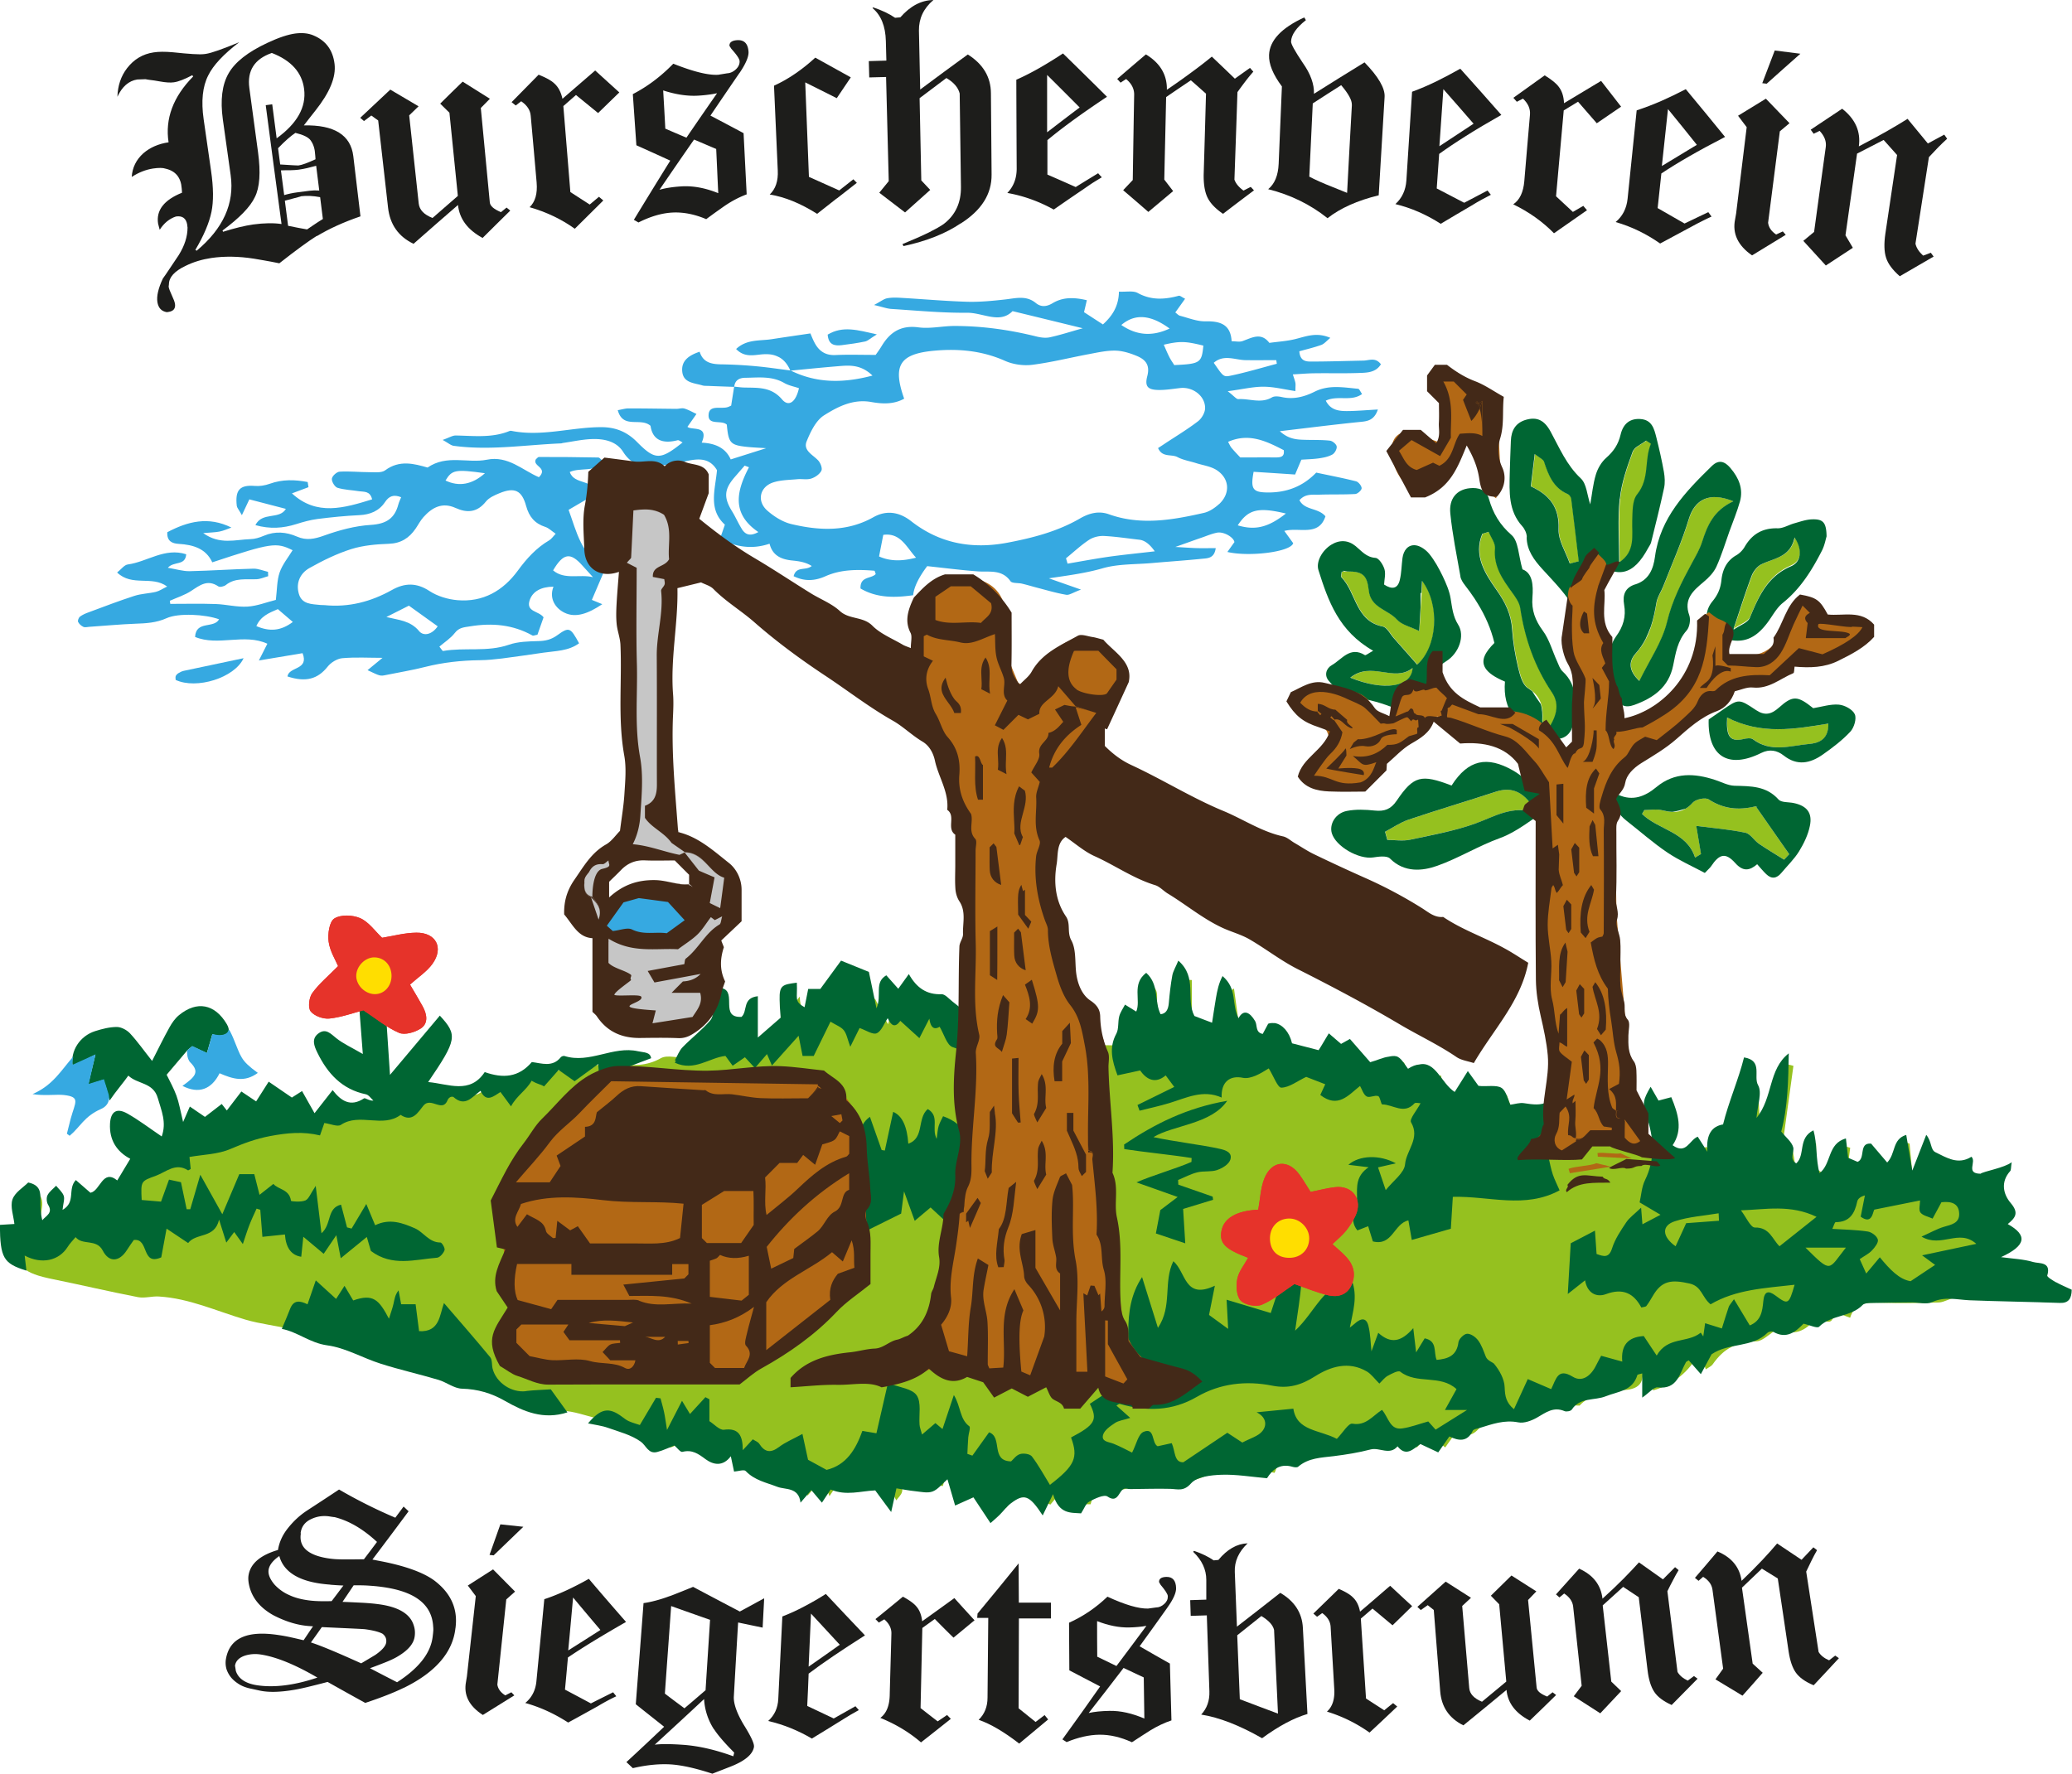 <?xml version="1.0" encoding="UTF-8"?>
<svg data-bbox="-0.02 0 280.61 240.29" viewBox="0 0 280.63 240.29" xmlns="http://www.w3.org/2000/svg" data-type="ugc">
    <g>
        <g>
            <path d="M222.72 109.74c-.1.18-.21.35-.31.53 2.22 2.18 6.05 2.39 7.18 5.91.27-.16.54-.32.8-.48-.2-1.21-.41-2.43-.64-3.81 2.25.29 4.48.48 6.65.92.68.14 1.18 1.04 1.83 1.49 1.11.76 2.28 1.44 3.41 2.16.23-.25.46-.49.69-.74l-4.49-6.43c.34.11.06-.08-.16-.03-2.22.53-4.26.35-6.25-.96-.46-.3-1.75-.03-2.16.43-1.21 1.36-2.53 1.47-4.14 1.04-.76-.2-1.61-.03-2.42-.03Zm12.07-41.83c-3.26-1.33-5.22-.24-6.03 2.4-.94 3.09-2.28 6.06-3.45 9.08-.29.75-.8 1.46-.93 2.23-.42 2.52-1 4.89-2.79 6.88-1.02 1.12-.97 2.4.48 3.75 1.37-2.82 3.09-5.28 3.75-8 .7-2.9 1.99-5.4 3.36-7.95.51-.95 1.07-1.9 1.4-2.92.69-2.21 1.56-4.25 4.22-5.47Zm-47.18 44.76c.11.37.21.74.31 1.11 1.03 0 2.1.18 3.09-.03 2.99-.64 6.03-1.19 8.89-2.21 2.59-.93 4.96-2.52 8.21-1.42-1.52-2.86-3.29-3.59-5.51-2.86-3.93 1.29-7.9 2.47-11.83 3.79-1.11.37-2.11 1.08-3.17 1.63Zm14.05-40.62c-.29.09-.57.18-.85.26-1.22 2.93.36 5.39 1.9 7.58 1.2 1.71 2.01 3.33 2.14 5.4.11 1.7.39 3.4.79 5.06.25 1.03.58 2.4 1.34 2.87 1.78 1.12 2.04 2.58 1.95 4.4-.02.36.32.75.62 1.39 1.28-1.83 1.81-3.54.69-5.2-2.36-3.5-3.68-7.32-4.3-11.46-.11-.75-.65-1.48-1.12-2.12-1.29-1.78-2.51-3.52-2.29-5.93.06-.72-.55-1.5-.86-2.25Zm-9.68 17.99c2.69-2.38 3.17-7.98.66-11.35-.15 2.62-.27 4.66-.39 6.79-1.16-.57-2.37-.82-3.03-1.56-1.22-1.36-3.56-1.56-3.81-3.95-.24-2.29-.95-2.67-3.65-2.54-.02.26-.17.65-.04.77 2.03 2.07 1.89 5.94 5.6 6.67.57.11 1 1.01 1.48 1.56 1.01 1.14 2.02 2.29 3.18 3.6Zm20.67-13.69c.4-.1.81-.21 1.21-.31-.33-2.82-.66-5.64-1.02-8.45-.03-.23-.23-.55-.44-.64-1.97-.83-2.65-2.56-3.24-4.4-.1-.31-.59-.5-1.26-1.04-.21 1.73-.37 3.03-.53 4.38 2.6 1.19 3.87 2.9 3.76 5.8-.06 1.53.98 3.11 1.52 4.66Zm11.01-16.23c-.22-.14-.43-.29-.65-.43-.63.49-1.61.86-1.84 1.5-.75 2.06-1.51 4.2-1.73 6.36-.29 2.81-.07 5.66-.07 8.62 2.23-1.46 1.71-3.61 1.77-5.64.04-1.22 0-2.74.66-3.57 1.74-2.15.92-4.65 1.87-6.85Zm10.29 37.08c-.12 2.29.2 3.4 2.22 2.92.42-.1 1.01-.17 1.29.04 2.4 1.82 5.04.86 7.57.63 1.3-.12 2.66-.58 2.62-2.76-4.58.75-9.09 1.56-13.71-.83Zm9.15-24.4c-.55 2.7-2.76 2.78-4.49 3.64-.57.28-1.1.96-1.33 1.58-.83 2.18-1.52 4.41-2.45 7.15.89-.63 1.94-.96 2.21-1.62 1.19-2.88 2.38-5.59 5.55-6.96 1.29-.56 1.68-1.95.5-3.79Zm-60.18 19.01c4.54 1.84 8.3 1.3 8.44-1.31-2.53 2.02-5.56-1.01-8.44 1.31Z" fill="#95c11f"/>
            <path d="M1.08 166.48c.67.37 1.34.74 2.07 1.14 0-1 .11-2.34-.03-3.66-.17-1.74.22-2.03 1.75-2.51 1.94 1.31-.22 3.5.98 5.24 2.16-1.49-.75.08 2.16-1.49 1.63.47-.15-.68 2.74-.89l.2-2.34c.17-.07.33-.42.49-.5.44.63.99.36 1.6 1.25.52-.48 1.15-1 1.71-1.57.75-.77 1.51-1.1 2.25-.39.55-.73.95-1.72 1.7-2.17 1.92-1.16 4.41-1.35 5.96-3.3.16-.2 1.5.48 2.33-.56.41-.52 1.94-.56 2.81-.31 2.08.61 2.85-.77 3.75-1.98 2.02.62 4.02 1.68 5.59-.75.19-.29 1.18-.22 1.76-.11 1.55.29 2.94 1.25 4.59-.28.79-.73 2.73-.94 3.83-.55 1.79.64 3.13-.26 4.66-.49 1.24-.19 2.65-.18 3.64-.79 2.08-1.26 4.12-1.41 6.48-1.14.88.1 1.93-1.12 3.06-1.83.34.23.86.87 1.28.81 1.22-.16 2.41-.57 3.59-.95.86-.28 1.67-.71 2.53-1 .73-.25 1.49-.47 2.25-.61.65-.13 1.33-.11 2-.19 1.01-.12 2.01-.29 3.01-.4.58-.06 1.17-.14 1.74-.05 2.07.32 4.07.32 5.96-.76.44-.25 1.1-.24 1.64-.18 2.36.24 4.54.23 5.74-2.31.2-.43.93-.63 1.64-1.08.18.91.29 1.48.42 2.12 2.12-.09 4.24-.18 5.94-.26.89-.82 1.55-1.41 2.47-2.26-.42-1.2-.39-2.8.95-4.37q.03 2.45 2.24 3.74c.91-1.87 1.04-1.88 3.75-.39 1.63-1.79-1.43-2-1.37-3.8 1.06.32 2.22.33 2.51.83.83 1.4 1.36 1.39 2.18.07.11-.18.67-.11.89-.14.55 1.09 1.06 2.09 1.75 3.44.42-1.51.68-2.48.98-3.57 1.01.57 1.96.83 2.46 1.43 1.09 1.32 1.88 2.05 3.01.02.12-.21 2.1.03 2.47.55 1.27 1.81 2.76 2.8 5.07 2.43.23-.04.54.09.76.23 3.65 2.39 7.72 2.11 11.82 1.81 1.9-.14 3.82-.02 5.86-.02.16-1.15.38-2.68.6-4.21.25 0 .5 0 .75-.01.26.56.53 1.11 1.08 2.27v-6.5c2.11.49 1.45 1.86 1.6 2.91.16 1.12.46 2.21.7 3.3.81-.15 1.57-.3 2.61-.49.2-1.95.43-4.07.65-6.18.24.01.48.03.73.04v5.47c1.78 1.43 3.06 2.46 4.57 3.67 0-1.57-.13-2.96.04-4.32.14-1.13-.78-2.59 1.1-3.67.35 2.51.65 4.76.97 7.02.1.02.2.05.29.07.21-.65.41-1.3.64-2.04 2.52.38.63 2.31 1.47 3.52.98-.79 1.95-1.56 2.97-2.38 1.97.15.81 1.93 1.4 2.82 1.62.29 3.23.58 5.05.9l1.48-2.26c.3 1.22.46 1.83.61 2.45.62-.24 1.2-.46 1.84-.71.11.67.2 1.27.33 2.06.69-.35 1.27-.65 1.89-.97.35.43.67.83.77.96 1.1-.49 2.12-.94 3.3-1.46.49 1.15.82 1.92 1.15 2.7.41-.43.82-.86 1.43-1.49.33.58.57.99.76 1.34.48-.22.95-.44 1.68-.77.18.96.31 1.69.47 2.52.85.24 1.78.49 2.8.78.42-.7.86-1.41 1.34-2.2.93 1.23 1.74 2.32 2.53 3.37.39-.41.91-.96 1.76-1.86.41 1.14.7 1.95.82 2.27 1.73.42 3.17.78 4.66 1.14.05-.13.23-.6.44-1.12.35.15.63.2.81.36 2.7 2.43 5.51 4.68 9.48 4.46 1.26-.07 2.5-.63 3.74-.99.78-.23 1.55-.49 2.36-.76.5 1.52-1.44 3.15.85 3.91 1.25-.71 2.53-1.43 3.88-2.2.26.31.56.67 1 1.18.43-1 .58-2.03 1.19-2.56.58-.51 1.64-.5 2.58-.75-2.12-3 1.45-5.29 1.08-8.19 1.87 2.64.95 5.73 1.62 8.51 1.37-3.13 1.88-6.48 3.63-9.34.24.06.47.12.7.18-.51 3.7-1.02 7.4-1.54 11.2h1.41c.21 1.28.41 2.46.6 3.63l.56.03 1.35-4.47c.23.04.46.08.69.13v3.39c.55.39 1.19.84 2.07 1.48.61-1.61 1.16-3.07 1.71-4.53l.84.24c-.11.87-.22 1.73-.33 2.57.54.16 1.22.36 1.99.59.41-.84.91-1.84 1.46-2.95.83 1.33 1.46 2.32 2.29 3.65l2.06-4.58c.19.05.38.1.57.16.15 1.64.31 3.29.46 4.93l.36.15c.6-1.3 1.19-2.59 1.78-3.89.22.05.45.1.67.14-.21 1.21-.43 2.41-.73 4.05.91-1.38 1.59-2.4 2.27-3.43.2.03.4.05.6.08.12.96.23 1.92.37 3.02l1.97-2c.18.05.36.1.54.16-.07 1.11-.14 2.22-.22 3.37.64-.47 1.31-.96 2.48-1.82-.44 1.16-.66 1.75-.93 2.49.7-.06 1.35-.12 2.05-.18.46.89.92 1.78 1.46 2.83-.54.45-1.14.94-1.49 1.23.7.81 1.44 1.66 2.17 2.51-.98.6-1.96 1.2-3.26 2 2.28.39 4.49.78 6.95 1.21-.29.57-.5.98-.75 1.45 1.4.57 2.79 1.12 4.19 1.69v.53c-.47.34-.93.94-1.41.96-1.44.04-2.9-.17-4.35-.24-2.96-.14-5.93-.3-8.89-.34-.77 0-1.55.59-2.33.62-2.62.09-5.26.12-7.88.04-1.78-.05-3.47-.11-4.13 2.03-.75-.27-1.36-.5-1.97-.73-.59 1.45-.58 1.41-2.01 1.08-.36-.08-.95.04-1.18.29-1.51 1.67-3.27 1.59-4.62.84-1.22.75-2.03 1.66-2.88 1.71-2.78.16-4.36.85-5.97 3.14-.17.24-.51.38-.92.66-.17-.52-.29-.81-.36-1.12-.06-.27-.06-.55-.09-.82-.15-.09-.3-.18-.46-.27-1.36 2.56-3.43 4.23-6.23 5.07-.08-.92-.16-1.88-.27-3.12-.6.4-1.12.59-1.12.78.04 2.69-2.59 2.12-3.84 2.46-2.55.69-3.66.74-4.72 1.93-1.17 0-2.24-.27-3.05.05-2.04.82-4.05 1.39-6.31 1.46-1.42.04-3.28.49-4.12 1.44-1.14 1.29-1.88 1.29-3.02.32-.57.8-1.06 1.5-1.7 2.4-.85-.69-1.6-1.29-2.34-1.88-.49.62-.97 1.23-1.48 1.87-.78-.35-1.86-1.11-2.11-.91-1.97 1.57-4.71-.52-6.53 1.37-3.47-.68-6.48 1.96-9.85 1.04-.35.85-.6 1.46-.8 1.95-2.86-.49-5.39-1.53-8.25-.1-1.53.76-3.3 1.65-5.39.94-1.22-.41-2.69-.67-4.02.36-.77.59-1.87.85-2.86 1.05-.39.08-.89-.43-.98-.48-1.17.47-2.08.84-3.07 1.24-.11.37-.26.91-.35 1.25h-2.82c-.18-.6-.39-1.27-.69-2.26-.83.99-1.38 1.65-1.94 2.3-.01.01-.16-.07-.48-.23v-1.49c-3.33-.81-3.62-.67-5.42 2.05-.17.25-.75.24-1.14.36.05-1.17-2.67-1.27-.68-3.26-1.05.27-1.59.58-1.98.46-.34-.11-.5-.71-.8-1.18-.18.7-.33 1.25-.52 1.98-2.15-1 .83-2.4-.79-3.41h-2.09c-.23.75-.45 1.48-.67 2.21-.17-.02-.34-.04-.5-.07-.27-.58-.53-1.16-.85-1.84-.2.74-.36 1.35-.52 1.95-.19-.02-.37-.03-.56-.04-.07-.71-.13-1.41-.2-2.12-.39 1.53-1.16 2.25-3.03 1.08.08.9.25 1.4.14 1.83-.11.42-.51.77-.78 1.15-.18-.42-.65-1-.51-1.24 1.16-1.94-.54-2.34-1.69-3.18-.16.9-.3 1.7-.47 2.67-1.08-.47-1.92-.84-2.83-1.23-.43.68-.98 1.78-2.17.34-.41.62-.81 1.23-1.38 2.07-.37-.99-.62-1.65-.92-2.44-.72.83-1.27 1.46-2.06 2.38-.14-1.1-.23-1.82-.32-2.59-.56.5-1.05.93-1.8 1.59-.18-1.13-.3-1.89-.51-3.17-.57 1.04-.87 1.58-1.39 2.53-.22-1.03-.35-1.62-.49-2.3-.41.31-.72.55-1.22.93-.27-.84-.5-1.57-.74-2.35-.73.56-1.34 1.04-2.19 1.7-.17-1.02-.28-1.74-.45-2.78-1.59 1.89-2.97 1.38-4.35.05-.37-.35-1.25-.82-1.3-.76-1.79 2.06-1.43-.85-2.45-1.04-.24 1.66-1.45 1.92-2.73 1.5-.45-.15-.63-1.07-1.06-1.9-.36-.04-1.46.13-1.9-.31-1.3-1.33-2.87-1.22-4.49-1.4-1.57-.18-3.08-.8-4.64-1.08-1.22-.22-2.55-.02-3.72-.35-1.17-.33-1.75-2.23-3.47-1.24-.87-2.45-3.31-1.09-4.9-1.85-.83-.4-1.98-.13-2.9-.42-1.76-.54-3.44-1.32-5.2-1.88-3.77-1.2-7.56-2.32-11.34-3.48-2.08-.64-4.14-1.37-6.25-1.91-2.08-.54-4.26-.74-6.32-1.35-3.88-1.14-7.58-2.88-11.71-3.13-.93-.06-1.92.26-2.82.09-3.83-.74-7.63-1.64-11.46-2.42-4.15-.84-5-1.62-5.78-5.49-.02-.12-.27-.2-.41-.29v-1.06Z" fill-rule="evenodd" fill="#95c11f"/>
        </g>
        <g>
            <path d="M98.23 143.02c.36.49.66.9 1 1.36.66-.46 1.16-.81 1.66-1.15.46.5.86.92 1.36 1.46.61-.71 1.1-1.28 1.63-1.89.24.55.41.94.67 1.55 1.23-1.38 2.31-2.58 3.61-4.03.22 1.14.38 1.91.54 2.73h1.51c.83-1.69 1.54-3.16 2.27-4.64.76.47 1.43.7 1.8 1.16.39.49.5 1.21.88 2.24.59-1.19.96-1.94 1.26-2.54.89.31 1.79.94 2.32.71.64-.28.98-1.28 1.49-2.04.47 1.02 1 1.36 1.71.36.9.82 1.66 1.51 2.58 2.34.48-.94.85-1.67 1.35-2.64.21 1.55.9 1.41 1.39 1.1.6.99.98 2.51 1.77 2.76 1.64.51 2.48 1.53 3.04 2.9 2.03-.54 2.09-.54 2.12-1.68.03-1.05.05-2.1.05-3.16 0-1.05 0-2.11-.05-3.15-.02-.4-.51-.78-.95-1.4-.65.95-1.12 1.63-1.64 2.39-.9-.72-1.74-1.41-2.59-2.07-.48-.37-1-1.01-1.48-1-2.01.08-3.38-.84-4.44-2.73-.57.79-1 1.38-1.43 1.99-.57-.64-1.08-1.21-1.62-1.82-1.69.99-.56 2.68-1.33 4.47-.44-2.1-.75-3.57-1.03-4.93-1.28-.52-2.47-1-3.77-1.53-.88 1.2-1.78 2.43-2.81 3.84h-1.64c-.18.89-.33 1.67-.49 2.47-1.47-.81-.93-1.17-1.05-3.32-1.93.25-2.38.32-2.33 2.3 0 .59.05 1.38.14 2.44-.91.79-1.73 1.5-3.09 2.69v-5.6c-2.15.24-1.34 2.02-2.21 2.8-2.98.16-.62-3.3-2.57-3.87-1.28.2-.95 1.28-1.1 2.12-.14.77-.12 1.73-.58 2.25-1.13 1.31-2.53 2.37-3.73 3.61-.47.48-.71 1.18-1.05 1.78.05.02.09.03.14.05-.05.09-.09.18-.14.27 2.64 1.23 4.66-.68 6.85-.92Zm23.73-5.09s.06 0 0 0Zm0 .32s.06 0 0 0Z" fill="#006633"/>
            <path d="M278.5 173.74c-.46-.26-1.28-.76-1.22-.94.57-1.92-1.12-1.59-1.91-1.83-1.3-.39-2.71-.44-4.35-.66 3.45-1.59 3.59-2.98.91-4.48 1-.83 1.57-1.48.4-2.85-1.01-1.18-1.4-2.85-.07-4.33.13-.14.09-.45.2-1.2-.95.76-3.82 1.24-4.22 1.56-2.08-.02-.49-1.62-1.23-2.3-1.81 1.15-3.37.12-4.87-.61-.71-.34-.47-1.43-1.25-2.36-.63 1.59-1.19 3.03-1.89 4.84-.3-1.79-.55-3.24-.82-4.83-1.93.58-1.4 2.53-2.58 3.74-.71-.84-1.41-1.67-2.18-2.56-1.73-.15-.71 2.02-1.83 2.47-.45-.2-.92-.4-1.28-.55-.1-.88-.19-1.64-.3-2.62-2.52.68-1.93 3.44-3.57 4.7-.53-1.83-.29-3.95-.83-5.8-2.14 1.06-1.06 3.34-2.33 4.48-1-.64-.22-1.53-.41-2.19-.21-.74-.97-1.32-1.62-2.12.89-3.34.96-6.93 1.02-10.6-2.8 2.18-2.11 5.98-4.37 8.75.14-1.73.79-3.44.21-4.45-.67-1.17.71-3.33-1.9-3.75-.71 2.9-2.12 6.12-2.84 9.08-1.43.24-2.34 1.25-2.12 3.71-.68-1.07-.98-1.54-1.31-2.05-1.15.46-1.55 2.49-3.4 1.16 1.42-2.1.75-4.25-.18-6.51-.57.15-1.15.31-1.73.46-.34-.59-.68-1.18-1.07-1.87-1.01 1.73-1.15 2.24-.57 3.93 1.01 2.95 1.23 5.81-.19 8.72-.46.94-.51 2.06-.73 3.01 1 .59 1.82 1.08 2.83 1.68-1.07.56-1.77.93-2.45 1.29-.04-.52-.09-1.16-.18-2.25-.9.87-1.58 1.34-2.01 1.98-.74 1.11-1.53 2.27-1.92 3.52-.42 1.34-1.11 1.13-2.1.77-.07-.94-.13-1.9-.22-3.16-1.16.61-2.1 1.1-3.28 1.71-.12 2.05-.25 4.18-.4 6.87 1.09-.86 1.68-1.33 2.34-1.85.3 1.77 1.58 2.34 2.83 1.87 2.3-.86 3.77-.11 4.79 1.81.34-.09.59-.08.68-.2.32-.42.59-.88.86-1.34 1.22-2.12 2.53-2.26 4.98-1.71 1.68.37 1.66 1.85 2.86 2.82 3.45-2.03 7.39-2.19 11.38-2.65-.78 2.69-.88 2.74-2.58 1.47-1.01-.76-1.54-.56-1.66.78-.13 1.39-.32 2.64-1.83 3.26-.73-1.21-1.37-2.28-2.14-3.55-.43.62-.63.81-.71 1.04-.32.93-.6 1.87-.93 2.92-.76-.24-1.49-.47-2.27-.71-.09.61-.17 1.2-.25 1.79-.11-.17-.23-.34-.34-.51-1.8 1.46-4.47.48-5.97 3.1-.74-1.11-1.26-1.91-1.75-2.64-2.18.13-3.11 1.3-2.91 3.46-1.1-.3-1.94-.54-2.86-.79-.27.52-.49.9-.68 1.29-.73 1.49-1.92 2.32-3.17 1.55-2.03-1.24-2.24.3-2.92 1.68-1.06-.45-2.05-.88-3.17-1.36-.63 1.37-1.22 2.65-1.87 4.08-1.06-.88-1.22-1.76-1.26-2.96-.03-1.1-.7-2.31-1.43-3.19-.18-.22-.9-.39-1.13-.98-.3-.76-.56-1.56-1.04-2.2-.33-.45-1-.92-1.49-.89-.43.02-1.11.7-1.17 1.15-.23 1.85-1.43 2.25-2.95 2.39-.45-1.04.15-2.56-1.62-2.92-.41.68-.81 1.33-1.16 1.9-.1-.86-.21-1.78-.39-3.28-1.62 1.86-3.03 2.18-4.74.63-.39 1.06-.67 1.82-.92 2.51-.12-1.1-.13-2.3-.41-3.44-.27-1.11-.95-1.15-1.92-.26-.19.17-.4.32-.6.48.42-2.2 1.11-4.21.25-6.46-3.86.65-4.91 4.32-7.66 6.88.34-2.46.69-4.4.83-6.36.04-.57-.51-1.18-.79-1.77-.56.31-1.43.48-1.64.95-.7 1.54-1.15 3.18-1.7 4.79-1.87-.56-3.74-1.12-5.98-1.8.09 1.58.15 2.75.21 3.95-.87-.64-1.72-1.26-2.59-1.89.21-1.04.43-2.13.79-3.96-4.14 1.96-3.89-1.85-5.62-3.32-1.4 2.81-.1 6.08-2.09 9.03-.79-2.54-1.47-4.71-2.15-6.88-3.1 4.68-1.15 9.81-2.18 14.44-.81.37-1.63.69-2.39 1.12-.86.49-1.67 1.07-2.5 1.61 1.09 2.17.7 2.85-2.55 4.56 1.01 2.73.52 3.82-2.86 6.42-.8-1.29-1.52-2.64-2.44-3.85-.26-.34-1.13-.47-1.61-.32-.53.16-.93.75-1.21.99-2.83-.06-1.09-3.27-2.98-3.94l-2.26 3.16c-.23-.08-.45-.17-.68-.24.04-.75.06-1.49.12-2.24.04-.52.35-1.35.14-1.5-1.31-.96-1.13-2.65-2.09-4.23-.59 1.78-1.06 3.17-1.54 4.61-.39-.33-.66-.56-.96-.81-.56.48-1.09.93-1.81 1.55-.18-.67-.32-1-.34-1.34-.1-1.35.27-2.99-.38-3.96-.6-.9-2.28-1.07-3.49-1.55-.06-.02-.17.06-.48.18-.47 2.04-.97 4.22-1.49 6.5-.61-.1-1.19-.2-1.9-.32-.9 2.51-2.17 4.63-4.85 5.28-.87-.47-1.71-.93-2.51-1.37-.24-1.12-.48-2.21-.76-3.5-1.3.71-2.32 1.12-3.17 1.77-1.13.85-1.93.73-2.68-.44-.18-.27-.57-.4-.87-.6-.41.44-.75.82-1.36 1.47 0-1.98-.54-3.04-2.55-2.77-.6.08-1.34-.77-1.97-1.16v-2.97c-.18-.09-.36-.18-.54-.28-.72.79-1.44 1.57-2.09 2.28-.2-.34-.55-.91-1.08-1.79-.7 1.37-1.24 2.41-2.03 3.95-.2-1.21-.27-1.82-.4-2.41-.13-.63-.32-1.25-.48-1.87-.2-.03-.4-.05-.61-.08-.71 1.19-1.42 2.39-2.19 3.69-.48-.16-1-.3-1.5-.52-.32-.14-.61-.38-.9-.59-1.78-1.33-2.88-1.17-4.62.89 1 .21 1.88.31 2.69.6 1.53.54 3.18.96 4.46 1.88.73.52 1.01 1.72 2.24 1.39.84-.22 1.64-.62 2.3-.88.37.31.82.94 1.09.87 1.32-.34 2.16.26 3.15 1 1.03.75 2.33 1.04 3.41-.41.18.84.31 1.44.44 2.08.59-.04 1.34-.31 1.57-.08 1.21 1.27 2.78 1.56 4.31 2.15 1.05.41 2.88 0 3.12 2.14.67-.78 1.07-1.24 1.46-1.7.46.55.87 1.03 1.44 1.7.56-.84.96-1.44 1.18-1.78 2.1.89 4.08.2 6.04.12.6.81 1.2 1.62 2.16 2.93.33-1.5.53-2.39.71-3.21.87.14 1.7.3 2.55.39.78.08 1.66.29 2.34.04.73-.27 1.28-1.02 2.02-1.66.38 1.28.68 2.33 1.04 3.56l2.48-1.11c.79 1.19 1.5 2.26 2.31 3.49.6-.54.94-.81 1.24-1.12.51-.51.94-1.11 1.5-1.54 1.81-1.38 2.51-1.17 4.33 1.62.42-.85.77-1.57 1.4-2.88.8 2.75 2.4 2.49 3.8 2.6.42-.64.64-1.34 1.1-1.59.77-.41 2.01-1.01 2.48-.69 1.64 1.13 1.51-1.34 2.59-1.07.17.05.36.06.54.06 1.79-.01 3.58-.08 5.38-.03 1.02.03 1.8.39 2.8-.74.8-.91 2.69-1.12 4.11-1.17 2-.07 4.02.28 6.18.47.69-1.11 1.71-2.06 3.45-1.55.24.07.62.12.77-.01 1.4-1.2 3.11-1.22 4.81-1.43 1.68-.21 3.37-.48 5.01-.91 1.21-.31 2.57.85 3.64-.42 1.19 1.51 2.18.29 3.1-.31.85.4 1.57.74 2.41 1.13.51-.73.96-1.37 1.51-2.16 1.27.62 2.44.77 3.17-.77.11-.23.62-.29.96-.39 1.69-.52 3.33-1.12 5.2-.75.78.16 1.79-.22 2.53-.64 1.19-.68 2.24-1.53 3.74-.88.26.11.86 0 .99-.22 1.11-1.69 3.06-1.18 4.58-1.79 1.67-.67 3.65-.71 4.29-2.88.03-.09.32-.11.66-.22v3.28c.94-.65 1.57-1.45 2.09-1.39 2.66.32 2.95-1.83 3.82-3.39.07-.13.27-.19.39-.27.47.54.94 1.08 1.64 1.87.65-1.21 1.11-2.05 1.45-2.69 2.38-1.63 5.49-.83 7.58-2.92.15-.15.59-.23.77-.13 1.83 1.06 3.06-.03 4.11-1.1.84.19 1.84.67 2.1.42 1.66-1.66 4.3-1.28 5.91-2.96.21-.22.67-.25 1.02-.26 1.88-.05 3.75-.06 5.63-.08.92 0 1.99.31 2.75-.04 1.71-.79 3.36-.33 5.05-.25 3.32.14 8.92.23 12.25.36 1.18.05 1.59-.58 1.61-1.79-.72-.34-1.45-.64-2.13-1.02Zm-50.12-8.04c-.4.88-.91 1.99-1.44 3.14-1.87-1.33-1.9-2.81-.1-3.39 1.89-.62 3.95-.74 5.93-1.08.02.34.03.67.05 1.01-1.42.1-2.84.21-4.44.33Zm-33.94 27.98c-.29-.32-.68-.75-1-1.11-1.24.34-2.38.79-3.56.95-1.63.22-1.81-1.48-2.7-2.52-1.28.81-2.18 2.2-4.01 1.87-.53-.1-1.31 1.24-2.11 2.06-2.31-1.24-5.43-1.03-5.89-4.09-1.81.18-3.39.33-4.98.49 1.24.6 1.48 1.68.79 2.54-.56.71-1.67.99-2.72 1.56-.6-.4-1.34-.88-2.03-1.33-1.91 1.28-3.79 2.54-5.96 4-1.27.04-1.08-1.5-1.57-2.59-.66.14-1.25.27-1.91.42-.85-.44-.34-2.61-1.91-1.95-.71.3-.96 1.66-1.55 2.81-.68-.33-1.57-.82-2.51-1.2-.65-.26-1.69-.26-1.42-1.21.19-.64.98-1.18 1.61-1.6.49-.33 1.16-.4 2.07-.69-.77-.68-1.31-1.17-1.87-1.67.17-.09.33-.26.44-.23 3.62 1.04 7.08 1.01 10.47-.96 3.14-1.82 6.66-2.21 10.18-1.51 2.23.44 3.94-.08 5.82-1.27 2.1-1.33 4.54-2.08 6.99-.66.61.36 1.06 1 1.71 1.65.38-.36.7-.81 1.13-1.05.53-.29 1.43-.77 1.7-.56 2.26 1.76 5.41.33 7.62 2.36-.44.79-.93 1.67-1.57 2.83h2.99c-1.58.99-2.84 1.78-4.25 2.66Zm46.58-24.84c-.95-.89-1.33-2.59-3.33-2.54-.59.02-1.21-1.44-1.9-2.33 3.37-.11 6.69-.83 10.24.88-1.79 1.42-3.36 2.68-5.02 3.99Zm3.51.18h5.48c-2.42 3.03-1.88 3.56-5.48 0Zm15.79 1.04c.73.54 1.22.9 1.77 1.3-1.08.72-2.02 1.34-3.32 2.21-1.54-.24-2.82-1.6-4.17-3.24-.6.71-1.13 1.35-1.84 2.2-.32-.71-.59-1.3-.88-1.95.65-.45 1.24-.73 1.66-1.18.39-.41.91-1.08.79-1.48-.12-.47-.84-1-1.36-1.08-1.51-.23-3.05-.25-4.8-.36.18-.38.32-.91.45-.91 1.89 0 2.58-1.17 2.92-2.79.08-.36.41-.66 1.04-.83-.18.91-.36 1.83-.57 2.88 1.61 1.17 1.63-.75 1.86-.96 2.38-.48 4.24-.85 6.18-1.24 0 .58-.21 1.28.05 1.63.33.43 1.05.55 1.65.83.46-.84.83-1.54 1.2-2.22 1.36-.15 2.38.17 2.4 1.58.03 1.26-1.06 1.46-2.06 1.75-.95.28-1.83.79-3.04 1.33 2.71 1.59 5.06-1.13 7.42.98-2.33.49-4.65.99-7.32 1.55Z" fill="#006633"/>
            <path d="M81.19 146.01c2.39-.91 4.63-1.76 7-2.65-.13-.86-.98-.76-1.77-.94-3.39-.77-6.56 1.72-9.97.64-.14-.04-.4.05-.5.17-1.12 1.4-2.61.81-3.92.65-1.78 2.09-3.89 2.24-6.38 1.36-2.02 3.04-4.89 1.6-7.66 1.35 3.89-5.72 4.02-6.36 1.58-9-2.11 2.51-4.2 5-6.75 8.03-.22-3.28-.39-5.87-.59-8.92-.8-.51-1.96-1.26-3.74-2.39.24 3.11.42 5.48.65 8.48-1.52-.89-2.65-1.39-3.59-2.14-.75-.6-1.39-1.35-2.35-.7-1.07.73-.67 1.73-.21 2.67 1.38 2.82 3.33 4.96 6.57 5.63.38.08.68.55 1.01.85-.57.06-1.11-.41-1.27-.3-1.83 1.22-3.12.34-4.25-1.12-.8 1.03-1.51 1.93-2.45 3.13-.78-1.38-1.2-2.13-1.69-3-.53.34-1.01.64-1.38.88-1.03-.7-1.96-1.34-3.14-2.15l-1.7 2.67c-.59-.4-1.21-.81-2-1.34l-1.97 2.57c-.21-.27-.45-.57-.69-.88-.88.68-1.58 1.22-2.27 1.75-.63-.43-1.14-.78-2.05-1.4-.25.57-.49 1.13-.91 2.09-.4-1.64-.56-2.64-.9-3.56-.36-1-.89-1.93-1.33-2.84 1.01-1.2 1.89-2.24 2.77-3.27.17-.2.41-.35.69-.59.59.28 1.21.57 1.99.93.27-.95.49-1.7.74-2.56.33.07.68.23 1.01.2 1.18-.11 1.49-.65.95-1.56-1.62-2.74-4.05-3.22-6.49-1.21-.52.43-.94 1.03-1.27 1.63-.78 1.4-1.49 2.85-2.36 4.56-1.12-1.41-1.98-2.64-2.99-3.73-.43-.46-1.17-.86-1.78-.87-.98 0-1.99.26-2.94.56-2.06.65-3.39 2.67-3.06 4.74.88-.42 1.81-.94 3.09-1.55-.34 1.49-.66 2.67-.98 4.08 1.05-.35 1.75-.58 1.88-.62.7.71.52 1.36 1.03 2.75.79-1.18 2.04-2.64 2.53-3.37 1.26 1.2 3.37.88 3.99 3.04.49 1.71 1.22 3.29.53 5.2-1.66-1.12-3.1-2.23-4.67-3.11-1.43-.8-2.24-.26-2.33 1.37-.12 2.23.92 3.81 2.74 4.77-.63 1.05-1.21 2.02-1.76 2.93-2-1.62-2.3 1.43-3.63 1.67-.7-.61-1.35-1.17-1.98-1.72-1.17 1.24.06 2.98-1.8 4.04.1-.92.31-1.48.16-1.91-.18-.51-.67-.91-1.03-1.36-.4.42-.92.79-1.17 1.29-.17.34-.12.97.09 1.3.69 1.11-.28 1.46-.79 2.08-.25-.94-.25-1.82-.25-2.71 0-1.01.03-2.05-1.66-2.4-.65.66-1.8 1.33-2.13 2.29-.33.97.14 2.22.26 3.33-.81.05-1.4.09-1.97.12.05 4.49.47 5.23 3.6 6.2-.08-.7-.15-1.31-.24-2.04 2.32 1.23 4.65.69 5.82-1.17.3-.48.71-.89 1.08-1.33.93 1.17 2.82.17 3.68 1.83.85 1.65 2.25 1.52 3.25-.05.33-.52.69-1.02.95-1.39 2.11-.28.98 3.57 3.72 2.35.23-1.24.48-2.58.72-3.89 1 .67 1.89 1.27 2.92 1.95 1.09-1.43 3.6-.55 4.19-3.17.4 1.28.66 2.11.98 3.11.44-.58.74-.99 1.07-1.43.36.5.68.94 1.17 1.63.37-1.1.6-1.85.89-2.59.29-.75.64-1.48.97-2.21l.5.15c.1 1.22.19 2.45.29 3.67 1.09-.11 2.07-.21 3.05-.32q.19 2.71 2.21 3.02c.08-.8.16-1.6.28-2.71 1.03.86 1.89 1.58 2.76 2.31.55-.81 1.07-1.57 1.71-2.52.22 1.16.38 1.99.6 3.12 1.31-1.06 2.33-1.9 3.53-2.88.27.91.44 1.51.55 1.89 2.89 2.18 5.97 1.15 8.96.92.38-.03.87-.6 1.02-1.02.09-.27-.35-1.04-.56-1.04-1.55 0-2.27-1.4-3.45-1.92-1.65-.72-3.41-1.39-5.39-.42-.37-.89-.73-1.76-1.2-2.88-.76 1.27-1.37 2.3-1.99 3.33-.21-.05-.41-.11-.62-.16-.26-1.01-.53-2.02-.81-3.08-1.95.46-1.24 2.64-2.65 3.88-.26-2.1-.48-3.97-.78-6.42-.7 1.04-.94 1.77-1.4 1.97-.58.25-1.94.14-1.95.05-.21-1.59-1.76-1.52-2.38-2.29-.69.54-1.2.95-1.88 1.48-.29-1.15-.5-1.98-.71-2.8h-2.03c-.69 1.62-1.35 3.17-2.3 5.43-1.11-2-1.89-3.4-2.98-5.35-.59 2.02-.98 3.35-1.36 4.67h-.49c-.24-1.15-.49-2.29-.77-3.66-.32-.07-.91-.2-1.62-.35-.38 1.03-.7 1.93-1.08 2.98-.92-.08-1.79-.15-2.62-.22-.13-2.59-.11-2.54 1.91-3.28 1.42-.52 2.68-1.82 4.36-.74.04.02.16-.07.37-.18-.04-.42-.09-.89-.17-1.63 1.87-.33 3.85-.35 5.52-1.07 1.78-.76 3.44-1.39 5.4-1.76 2.34-.44 4.5-.64 6.76-.09.22-.61.42-1.17.59-1.68.87.12 1.79.55 2.24.25 2.53-1.68 5.64.47 8.09-1.35 1.64 1.1 2.42-.46 3.1-1.27 1.02-1.21 2.57 1.04 3.27-.75.06-.16.21-.31.36-.39.12-.06.35-.08.44 0 1.57 1.39 2.5-.02 3.65-.85.78 1.69 1.81.7 2.7.16.51.69.94 1.28 1.43 1.94.8-1.48 2.1-2.19 2.79-3.47.99.57 1.04.39 1.69.77.76-.85 1.39-1.57 1.97-2.23.85.6 1.54 1.09 2.16 1.53 1.12-.82 2.04-1.48 3.2-2.33.06.82.1 1.28.15 1.92Z" fill="#006633"/>
            <path d="M154.41 145c.9 1.3 2.09 1.85 3.47.69.45.6.85 1.14 1.16 1.56-1.53.75-3.25 1.6-4.98 2.45.09.26.18.52.28.77 1.35-.34 2.72-.63 4.06-1.04 2.3-.7 4.53-1.87 7.06-.74-.1-2.1 1.1-3.05 2.9-2.67.53.11 1.17-.08 1.69-.29.72-.3 1.37-.75 1.79-.99.66 1.06 1.21 2.63 1.71 2.61 1.08-.03 2.14-.88 3.36-1.46.59.23 1.53.59 2.58 1-.22.47-.46.99-.67 1.45 2.41 1.87 3.83 0 5.38-1.22.29.5.47 1.18.9 1.42.38.22 1.09-.21 1.55-.05.29.1.38 1.13.56 1.13 1.44 0 2.95 1.42 4.36-.14.13-.15.58-.02.83-.02-.51.97-1.54 2.15-1.29 2.58 1.28 2.18-.65 3.8-.81 5.69-.1 1.17-1.61 2.23-2.62 3.5-.43-1.26-.74-2.19-1.04-3.08.68-.16 1.41-.33 2.41-.55-2.21-1.2-4.94-1.1-6.43.2.89.11 1.62.2 2.74.33-1.74 1.18-1.58 2.65-1.56 4.09.01 1.45-1.22 2.91.04 4.47.53-.21 1.01-.39 1.46-.57.23.74.46 1.47.64 2.06 2.67.67 2.82-2.4 4.81-2.85.16.95.3 1.73.46 2.65 1.83-.53 3.55-1.02 5.29-1.52.1-1.63.19-3.04.27-4.32 4.96-.13 9.73 1.67 14.46-.88-.3-.7-.67-1.41-.92-2.15-.26-.77-.4-1.58-.59-2.37-.36-1.5-.39-2.72 1.26-3.71 1.39-.83 1.25-3.95-.11-5.66-.31.95-.78 1.56-1.35 1.93-.82.46-1.86.35-3.12.15-.59-.09-1.23.13-1.84.21-.37-.77-.55-1.84-1.18-2.27-.67-.47-2.17-.14-3.14-.29-.37-.52-.82-1.15-1.44-2-.69 1.09-1.22 1.94-1.78 2.83-1.83-1.19-2.59-4.23-4.8-3.72-.45.03-.95.21-1.52.58-.47-.59-.96-1.57-1.63-1.7-.28-.06-.62-.02-.98.06-.76.09-1.6.5-2.51.75-.73-.84-1.67-1.91-2.75-3.15-.37.21-.89.49-1.2.67-.56-.49-1.11-.96-1.66-1.43-.35.58-.69 1.16-1.04 1.74-.16.26-.33.52-.34.54-1.3-.34-2.43-.63-3.6-.93-.37-1.58-1.33-2.57-2.33-2.74h-.16c-.25-.02-.5 0-.74.09-.23.43-.5.93-.74 1.38-1.03-.2-.7-1.18-1.03-1.74-.7-1.19-1.56-1.67-2.25-.39-1-1.99-.1-3.92-2.16-5.71-.52.98-.72 1.97-.89 2.95-.19 1.11-.35 2.23-.53 3.37-.43-.16-.78-.3-1.16-.44-.45-.17-.77-.29-1.23-.47-1.21-2.28.45-5.22-2.18-7.5-.37.89-.7 1.42-.81 1.98-.23 1.25-.37 2.52-.48 3.79-.08.87-.38 1.41-1.11 1.49-.88-1.73-.16-4.01-1.95-5.61-2.01 1.52-.68 3.71-1.35 5.25-.5-.31-1.01-.62-1.52-.94-.27.52-.63 1.02-.78 1.57-.21.78-.04 1.71-.4 2.37-1.02 1.89-.58 3.63.16 5.64 1.04-.22 1.98-.42 3.05-.66Zm12.94-6.53s-.05 0 0 0Z" fill="#006633"/>
            <path d="M206.77 72.75c0 1.81 1.04 3.15 2.1 4.32 1.63 1.8 3.36 3.49 4.51 5.67.05.09.32.05.63.09.2-.25.37-.51.52-.77 1.01-1.86.74-4.11 1.31-6.11 1.21.95 2.27 1.47 3.23 1.55 1.28.11 2.39-.56 3.41-2.03.26-.37.51-.79.76-1.25.13-.24.31-.47.38-.72.61-2.46 1.23-4.91 1.76-7.39.15-.69.1-1.47-.02-2.17-.28-1.58-.64-3.14-1.03-4.7-.29-1.15-.59-2.35-2.12-2.47-1.34-.11-2.35.53-2.72 2.12-.31 1.33-.96 2.27-1.96 3.15-.64.56-1.14 1.43-1.39 2.26-.39 1.28-.51 2.65-.76 4.03-.42-1.24-.48-2.77-1.28-3.52-1.93-1.81-2.88-4.12-4.09-6.34-.87-1.6-1.88-2.01-3.33-1.6-1.43.41-2 1.46-2.05 2.87-.05 1.46-.12 2.91-.15 4.36-.05 2.54-.21 5.1 1.7 7.2.34.38.61.98.61 1.48Zm12.62-5.19c.22-2.16.98-4.3 1.73-6.36.05-.15.15-.28.27-.4v-.06c0 .01 0 .02.01.03.4-.4 1.08-.7 1.55-1.08.22.14.43.29.65.43-.94 2.2-.13 4.7-1.87 6.85-.67.83-.62 2.35-.66 3.57-.06 2.02.46 4.18-1.77 5.64 0-2.95-.22-5.81.07-8.62Zm-11.53-6.05c.68.54 1.16.73 1.26 1.04.59 1.84 1.28 3.57 3.24 4.4.2.09.41.41.44.64.36 2.81.68 5.63 1.02 8.45-.4.1-.81.21-1.21.31-.54-1.56-1.58-3.13-1.52-4.66.11-2.91-1.16-4.61-3.76-5.8.16-1.35.32-2.65.53-4.38Z" fill="#006633"/>
            <path d="M185.98 88.16c-.65.35-1 .66-1.12.59-2.02-1.25-3.12.59-4.48 1.36-.78.44-1.05 1.39-.41 2.13.75.84 1.65 2.05 2.58 2.13 2.1.2 4.04.68 5.98 1.43.83.32 1.78.35 2.68.49 1.24.2 2.17-.23 2.57-1.46.25-.77.52-1.58.52-2.37-.01-1.3.34-2.12 1.54-2.86 1.79-1.1 2.59-3.49 1.66-4.96-.73-1.16-.82-2.32-1.03-3.57-.17-1.04-.62-2.06-1.08-3.03-.51-1.05-1.08-2.1-1.81-3-.45-.55-1.21-1.1-1.88-1.17-1.02-.1-1.61.71-1.75 1.73-.13.99-.13 2-.36 2.96-.28 1.21-1.06 1.34-2.13.63.03-.67.24-1.44.05-2.08-.18-.6-.75-1.5-1.21-1.53-1.26-.09-1.87-.92-2.7-1.6-.99-.81-2.15-.89-3.3-.18-1.21.75-2.09 2.28-1.73 3.44 1.31 4.15 2.74 8.27 7.41 10.92Zm-3.1 3.65c2.87-2.32 5.91.71 8.44-1.31-.14 2.61-3.9 3.15-8.44 1.31Zm-1.15-14.37c.1 0 .18 0 .27-.01-.03-.04-.06-.07-.1-.11.2.03.39.07.59.1 2.08-.01 2.67.51 2.89 2.56.25 2.39 2.59 2.59 3.81 3.95.66.74 1.87.99 3.03 1.56.06-1.07.12-2.11.18-3.21v-1.95h.11c.03-.52.06-1.07.09-1.64 2.51 3.36 2.03 8.97-.66 11.35-1.16-1.31-2.16-2.46-3.18-3.6-.48-.54-.9-1.44-1.48-1.56-3.71-.73-3.58-4.6-5.6-6.67-.12-.12.02-.51.04-.77Z" fill="#006633"/>
            <path d="M197.79 78.09c.07.42.35.84.62 1.19.46.59.89 1.19 1.3 1.8.15.23.3.46.44.7 1.01 1.64 1.79 3.4 2.25 5.32-1.25 1.25-1.87 2.35-1.23 3.4.38.63 1.23 1.24 2.66 1.84-.32 3.8 1.59 6.17 5.18 7.47 2.11.76 3.8.2 4.09-1.97.32-2.39.67-4.92-1.46-6.88-.37-.34-.54-.91-.76-1.39-.63-1.38-1.03-2.92-1.91-4.11-1.04-1.41-1.56-2.8-1.42-4.52.14-1.71 0-3.32-1.35-3.81-.55-1.91-.54-3.82-1.47-4.64-1.61-1.4-2.51-2.95-3.07-4.9-.36-1.26-1.41-1.57-2.6-1.45-1.75.18-2.84 1.39-2.63 3.44.29 2.85.87 5.68 1.37 8.51Zm2.98-5.78c.28-.09.57-.18.85-.26.3.75.92 1.53.86 2.25-.22 2.41 1 4.15 2.29 5.93.47.65 1 1.37 1.12 2.12.62 4.14 1.94 7.96 4.3 11.46 1.12 1.66.59 3.37-.69 5.2-.3-.65-.63-1.03-.62-1.39.04-.82.01-1.57-.2-2.24-.39-.56-.79-1.12-1.14-1.71-.18-.15-.38-.3-.61-.45-.76-.47-1.09-1.84-1.34-2.87-.39-1.66-.68-3.36-.79-5.06-.13-2.07-.93-3.7-2.14-5.4-1.54-2.19-3.12-4.65-1.9-7.58Z" fill="#006633"/>
            <path d="M221.49 79.16c-1.37.43-1.76 1.4-1.52 2.77.28 1.59-.11 2.96-1.11 4.31-.71.96-.9 2.3-1.33 3.46.47 1.62.91 3.08 1.32 4.55.38 1.33 1.22 1.71 2.49 1.25 2.6-.94 4.67-2.4 5.27-5.34.34-1.67.59-3.36 1.83-4.75.4-.45.56-1.46.36-2.04-.81-2.23.53-3.35 1.97-4.56.67-.56 1.33-1.25 1.69-2.02.7-1.54 1.19-3.17 1.76-4.77.49-1.36 1.05-2.7 1.44-4.09.47-1.72-.16-3.19-1.28-4.51-.77-.92-1.58-1.21-2.53-.29-3.55 3.47-6.99 7-7.7 12.28-.22 1.66-.82 3.18-2.67 3.76Zm3.79.23c1.18-3.02 2.51-5.99 3.45-9.08.8-2.64 2.77-3.73 6.03-2.4-2.65 1.22-3.52 3.26-4.22 5.47-.32 1.02-.89 1.97-1.4 2.92-1.37 2.54-2.66 5.04-3.36 7.95-.66 2.72-2.38 5.18-3.75 8-1.45-1.36-1.5-2.63-.48-3.75.55-.61.98-1.26 1.33-1.94.26-.55.49-1.11.71-1.68.35-1.04.57-2.14.76-3.26.13-.77.64-1.48.93-2.23Z" fill="#006633"/>
            <path d="M71.23 188.47c-1.95.23-4.01-1.13-4.51-3.04-.13-.52-.03-1.19-.32-1.55-2.01-2.45-4.11-4.83-6.27-7.35-.6 1.61-.56 3.97-3.37 3.81-.15-1.19-.31-2.4-.47-3.65h-1.96c-.13-.73-.24-1.3-.35-1.88-.51.65-.55 1.26-.69 1.84-.14.62-.37 1.22-.61 2-1.35-2.55-2.12-3.44-4.84-2.47l-1.18-1.98c-.52.8-.87 1.34-1.14 1.77-.83-.76-1.68-1.54-2.75-2.51-.48 1.39-.8 2.3-1.12 3.24-1.02-.5-1.88-.63-2.36.62-.33.86-.7 1.71-1.12 2.71 2.14.41 3.8 1.91 6.15 2.23 2.48.33 4.81 1.72 7.25 2.49 2.57.82 5.21 1.41 7.8 2.18 1.09.32 2.12 1.17 3.2 1.2 2.13.06 3.97.6 5.81 1.65 2.54 1.45 5.22 2.61 8.47 1.56-.73-1.02-1.43-1.99-2.25-3.12-1.21.08-2.28.1-3.35.23Z" fill="#006633"/>
            <path d="M204.92 104.38c-3.53-2.01-6.08-1.47-8.32 2.04-4.13-1.58-5.14-1.33-7.44 2.06-.78 1.15-1.65 1.47-2.97 1.33-1.25-.13-2.55-.19-3.77.05-1.54.3-2.4 1.78-2.04 3.02.53 1.8 3.67 3.58 5.61 3.28.75-.12 1.86-.26 2.27.15 1.94 1.95 4.41 1.69 6.38.99 2.89-1.02 5.56-2.69 8.51-3.76 2.32-.84 4.32-2.56 6.47-3.9.38-.24.82-.42 1.14-.72.74-.68.52-1.85-.4-1.82-2.37.08-3.69-1.73-5.44-2.72Zm-5.05 7.17c-2.86 1.02-5.9 1.58-8.89 2.21-.99.21-2.05.03-3.08.03-.1-.37-.21-.74-.31-1.11 1.05-.55 2.05-1.25 3.16-1.63 3.93-1.32 7.89-2.5 11.83-3.79 2.22-.73 3.99 0 5.51 2.86-3.26-1.09-5.62.49-8.21 1.42Z" fill="#006633"/>
            <path d="M240.89 108.32c-1.67-1.87-3.79-1.81-5.98-1.87-.87-.03-1.73-.5-2.59-.78-2.8-.93-5.52-1.08-7.97.95-1.54 1.28-3.19 1.95-5.18 1.05-.08-.04-.27.19-.54.38-.01 1.29.59 2.3 1.64 3.12 1.86 1.45 3.63 3.03 5.58 4.34 1.61 1.08 3.41 1.87 5.05 2.75.47-.5.69-.67.84-.89 1.12-1.69 1.96-1.92 3.28-.45 1.06 1.19 1.95 1.04 2.97.16.49.55.83.97 1.22 1.34.75.73 1.45.58 2.08-.19.8-.96 1.72-1.84 2.37-2.89.65-1.06 1.23-2.25 1.47-3.46.37-1.78-.43-2.72-2.19-3.09-.71-.15-1.68-.05-2.06-.48Zm.74 8.14c-1.14-.72-2.3-1.4-3.41-2.16-.65-.45-1.15-1.35-1.83-1.49-2.17-.45-4.4-.63-6.65-.92.23 1.38.43 2.6.64 3.81-.27.16-.54.32-.8.48-1.13-3.52-4.96-3.73-7.18-5.91.11-.18.21-.35.31-.53.81 0 1.66-.16 2.42.03.47.12.91.19 1.33.21.04 0 .09 0 .13-.01.57-.09 1.14-.24 1.71-.42.33-.2.66-.46.97-.82.41-.46 1.71-.73 2.16-.43 1.99 1.3 4.03 1.49 6.25.96.22-.05.5.14.16.03l4.49 6.43c-.23.25-.46.49-.69.74Z" fill="#006633"/>
            <path d="M116.97 166.93c1.79-.89 3.26-1.62 5.08-2.52.09-.73.24-1.86.39-3.01.47 1.3.91 2.5 1.45 3.99.95-.8 1.53-1.29 2.15-1.81 1.03.96 2.01 1.87 3.44 3.2.63-1.22 1.29-2.02 1.45-2.91.37-2.04.62-4.13.69-6.2.1-2.84-.66-5.31-3.89-6.45-.2.43-.46.87-.6 1.33-.14.47-.16.97-.27 1.74-.75-1.45.46-3.08-1.21-4.04-1.47 1.27-.42 3.93-2.63 4.69q-.24-3.55-2.05-4.31c-.38 1.75-.75 3.5-1.13 5.24-.14-.02-.29-.04-.43-.07-.51-1.45-1.02-2.89-1.59-4.5-1.74 1.27-1.28 2.91-1.27 4.21.03 3.8-.18 7.65.43 11.42Z" fill="#006633"/>
            <path d="M235.17 75.22c-1.33.75-1.88 1.99-2.02 3.36-.12 1.14-.48 1.99-1.22 2.89-1.57 1.91-.65 4.36 1.75 5.07 2.39.7 4.12 0 5.81-2.33.63-.87 1.16-1.88 1.97-2.53 2.4-1.92 3.95-4.44 5.31-7.1.36-.71.5-1.53.62-1.91-.03-1.89-.46-2.37-2-2.31-.79.03-1.57.31-2.35.53-.77.21-1.53.7-2.29.68-2.04-.05-3.46.79-4.46 2.52-.26.45-.68.87-1.12 1.13Zm2.06 2.81c.23-.62.76-1.3 1.33-1.58 1.73-.85 3.94-.94 4.49-3.64.53.82.74 1.55.7 2.15 0 .83-.44 1.44-1.2 1.77-3.18 1.37-4.36 4.08-5.55 6.96-.27.66-1.32 1-2.21 1.62.02-.06.04-.11.06-.17a.21.21 0 0 0-.06.04c.92-2.74 1.62-4.97 2.44-7.15Z" fill="#006633"/>
            <path d="M240.94 95.86c-1.08.97-1.97 1.1-3.12.33-2.3-1.54-2.33-1.53-4.5-.03-.6.41-1.19.82-1.9 1.31-.15 5.01 2.66 6.75 7.11 4.54 1.13-.56 2.15-.37 3.05.34 1.82 1.44 3.58 1.07 5.27-.11 1.33-.93 2.66-1.94 3.76-3.12.51-.55.87-1.76.6-2.36-.29-.65-1.37-1.23-2.15-1.3-1.13-.1-2.3.29-3.48.48-2.1-1.68-2.75-1.78-4.64-.08Zm4.05 4.93c-2.53.23-5.16 1.19-7.56-.63-.29-.22-.88-.14-1.29-.04-2.03.48-2.35-.63-2.22-2.92 4.62 2.38 9.13 1.58 13.71.83.04 2.18-1.32 2.64-2.62 2.76Z" fill="#006633"/>
            <path d="M164.86 158.5c.68-.22 1.54-.75 1.76-1.35.36-1.02-.62-1.34-1.45-1.52-2.25-.51-6.38-1.01-8.95-1.58 2.7-1.64 7.82-1.73 9.99-4.92-5.53.96-9.86 3.16-13.96 5.92 0 .21.02.41.02.62 2.62.41 6.5.79 9.12 1.21 0 .18-.01.35-.02.53-2.02.89-5.29 1.82-7.45 2.77 1.9.68 3.51 1.24 5.58 1.98-1.25.94-2.01 1.52-2.35 1.78-.25 1.33-.42 2.23-.6 3.16 1.21.41 2.48.84 3.98 1.34-.11-1.8-.2-3.13-.29-4.66 1.32-.41 2.69-.82 4.06-1.24l-.06-.43-4.65-1.62c0-.21-.02-.42-.03-.63.87-.36 1.71-.82 2.61-1.04.87-.21 1.85-.03 2.69-.31Z" fill="#006633"/>
        </g>
        <path d="M177.51 161.47c-.53-.82-.97-1.59-1.49-2.31-1.54-2.16-3.8-1.96-4.78.52-.51 1.29-.56 2.76-.82 4.2-2.92.14-4.69 1.14-4.99 2.93-.28 1.63.52 2.43 3.62 3.59-.52.95-1.27 1.85-1.47 2.86-.19.95-.12 2.32.46 2.93.56.6 2.08.9 2.86.57 1.6-.68 2.99-1.86 4.42-2.81 1.47.5 3.04 1.18 4.68 1.55 1.17.26 2.4-.05 3.01-1.32.66-1.37.4-2.67-.58-3.79-.57-.65-1.27-1.2-1.96-1.84.7-.67 1.33-1.18 1.83-1.8.51-.63.96-1.33 1.3-2.07 1-2.17-.4-4.12-2.77-3.85-1.07.12-2.11.4-3.31.64Zm-128.28-24.6c1.67 1.1 3.14 2.33 4.82 3.05.78.33 2.15-.07 2.95-.6 1.04-.69.83-1.92.26-2.96-.59-1.08-1.24-2.13-1.73-2.98 1.11-1 2.3-1.76 3.05-2.82 1.55-2.17.47-4.24-2.19-4.21-1.58.01-3.15.45-4.64.69-.94-.89-1.79-2.13-2.95-2.65-1.01-.45-2.65-.52-3.52.04-.68.43-.91 2.1-.77 3.14.17 1.28.93 2.47 1.28 3.31-1.33 1.34-2.58 2.38-3.5 3.66-.44.61-.6 1.98-.21 2.47.49.63 1.71 1.07 2.55.97 1.66-.18 3.28-.78 4.6-1.12Z" fill="#e6332a"/>
        <path d="M177.51 161.47c1.2-.23 2.24-.52 3.31-.64 2.37-.27 3.77 1.68 2.77 3.85-.34.73-.79 1.44-1.3 2.07-.5.62-1.14 1.13-1.83 1.8.7.65 1.39 1.19 1.96 1.84.98 1.12 1.23 2.42.58 3.79-.61 1.27-1.83 1.58-3.01 1.32-1.64-.37-3.21-1.04-4.68-1.55-1.44.95-2.82 2.13-4.42 2.81-.78.33-2.3.03-2.86-.57-.57-.61-.64-1.98-.46-2.93.2-1.01.95-1.91 1.47-2.86-3.1-1.16-3.89-1.96-3.62-3.59.3-1.79 2.07-2.79 4.99-2.93.27-1.44.31-2.91.82-4.2.98-2.48 3.25-2.68 4.78-.52.52.72.96 1.49 1.49 2.31Z" fill-rule="evenodd" fill="#e6332a"/>
        <path d="M49.23 136.87c-1.32.34-2.94.94-4.6 1.12-.84.09-2.05-.34-2.55-.97-.39-.5-.23-1.86.21-2.47.92-1.28 2.18-2.31 3.5-3.66-.35-.84-1.11-2.04-1.28-3.31-.14-1.04.09-2.71.77-3.14.87-.55 2.5-.49 3.52-.04 1.16.52 2 1.76 2.95 2.65 1.49-.24 3.06-.67 4.64-.69 2.66-.03 3.74 2.04 2.19 4.21-.76 1.06-1.94 1.82-3.05 2.82.5.85 1.14 1.9 1.73 2.98.57 1.04.78 2.27-.26 2.96-.8.53-2.17.93-2.95.6-1.69-.73-3.16-1.96-4.82-3.05Z" fill-rule="evenodd" fill="#e6332a"/>
        <path d="m107.04 50.21.02-.02h-.03l.01.02Z" fill="#36a9e1"/>
        <path d="M99.39 52.4c-.13.84-.27 1.69-.4 2.54.13-.85.27-1.69.4-2.54Z" fill="#36a9e1"/>
        <path d="M107.06 50.19h-.03.03Z" fill="#36a9e1"/>
        <path d="m99.42 52.4-.03-.03v.03h.03Z" fill="#36a9e1"/>
        <path d="M99.39 52.4h.03-.03Z" fill="#36a9e1"/>
        <path d="M105.51 48.39s-.03 0-.05-.02c.02 0 .04 0 .05.02Z" fill="#36a9e1"/>
        <path d="M104.44 48.03Z" fill="#36a9e1"/>
        <path d="M107.02 50.18v.01-.01Z" fill="#36a9e1"/>
        <path d="M107.03 50.19c-1.5-.19-3-.42-4.5-.56 1.51.14 3 .37 4.5.56Z" fill="#36a9e1"/>
        <path d="M95.9 52.27Z" fill="#36a9e1"/>
        <path d="M105.51 48.39c.64.35 1.14.94 1.51 1.79-.37-.85-.87-1.44-1.51-1.79Z" fill="#36a9e1"/>
        <path d="M105.46 48.37Z" fill="#36a9e1"/>
        <path d="m107.03 50.19.01.02s0-.01-.01-.02Z" fill="#36a9e1"/>
        <path d="M179.54 54.29c1.65-.8 3.43.17 4.94-.91-.24-.33-.37-.69-.53-.71-1.97-.18-3.96-.57-5.87.38-1.4.7-2.87 1.1-4.47.74-.43-.09-.99-.16-1.33.04-1.49.88-3.04.15-4.55.24-.28.02-.59-.42-1.45-1.07 2.04-.27 3.45-.62 4.85-.61 1.4 0 2.8.37 4.32.59 0-.6.04-.86 0-1.1-.06-.32-.18-.63-.35-1.16 1.1-.06 1.99-.14 2.88-.15 2-.03 4.01.03 6.01-.04 1.11-.04 2.32-.02 3.04-1.18-.73-.98-1.58-.52-2.36-.5-2.36.05-4.72.13-7.09.13-.68 0-1.5-.04-1.6-1.39.96-.27 1.99-.51 2.97-.86.4-.14.71-.54 1.23-.96-1.88-.82-3.32-.18-4.81.18-1.12.27-2.3.34-3.45.5-1.12-1.48-2.37-.69-3.64-.24-.39.14-.87.02-1.47.02-.13-2.31-1.57-2.74-3.56-2.7-1.14.02-2.29-.46-3.42-.75-.24-.06-.43-.3-.65-.45.49-.68.88-1.23 1.33-1.86-.42-.2-.68-.45-.87-.4-1.9.51-3.71.63-5.55-.38-.62-.34-1.53-.13-2.54-.18-.04 1.98-.9 3.29-2.17 4.44-.92-.59-1.74-1.13-2.56-1.66.12-.51.24-1.01.38-1.62-1.72-.4-3.21-.45-4.63.4-.77.46-1.53.59-2.28-.02-1.3-1.07-2.73-.64-4.17-.48-1.71.19-3.43.36-5.14.31-2.98-.09-5.95-.36-8.93-.53-.63-.04-1.29-.06-1.9.06-.44.08-.83.41-1.77.91 1.17.27 1.74.49 2.32.53 3.42.22 6.85.55 10.28.52 2.16-.02 4.43 1.55 6.16-.22 3.25.79 6.2 1.51 9.51 2.32-1.72.48-3.09.93-4.49 1.23-.59.12-1.26.02-1.85-.13-3.63-.9-7.3-1.41-11.04-1.41-1.62 0-3.28.4-4.86.19-2.36-.32-3.84.62-4.98 2.5-.32.53-.69 1.03-.83 1.23-2.04 0-3.75-.06-5.46.02-1.37.06-2.24-.56-2.83-1.7-.24-.45-.42-.93-.55-1.23-1.89.28-3.57.52-5.24.78-1.61.25-3.37-.03-4.82 1.33 1.1 1.16 2.36.83 3.45.73.47-.04.9-.04 1.3.02.38.06.71.18 1.02.34.02 0 .04 0 .05.02.64.35 1.14.94 1.51 1.79v.01h.03c.01 0 .02.01.04.02 2.06-.2 4.12-.41 6.18-.58 1.59-.13 3.22-.36 4.89 1.25-4.06 1.07-7.6 1.02-11.06-.67h-.05s0-.01-.01-.02c-1.5-.19-3-.42-4.5-.56a60.61 60.61 0 0 0-4.86-.27c-1.32-.02-2.47-.23-2.93-1.71-1.5.5-2.53 1.25-2.35 2.75.18 1.49 1.62 1.48 2.71 1.81.25.08.54.06.81.07 1.16.05 2.32.09 3.48.13v-.03h.04c.09-.88.7-1.19 1.48-1.2 1.79-.02 3.6-.27 5.28.7.6.35 1.33.48 2 .71-.42 1.9-1.39 2.58-2.29 1.52-1.48-1.74-3.29-1.56-5.15-1.61-.44-.01-.87-.08-1.31-.12v.03h-.03c-.13.84-.27 1.69-.4 2.54-.16.07-.32.16-.49.21-.89.27-2.42-.33-2.56.93-.18 1.64 1.73.74 2.46 1.44.23 2.51.47 2.78 2.82 3.02.8.08 1.61.11 2.51.17-1.64.52-3.13.99-4.8 1.52-.71-1.6-2.16-2.19-3.93-2.27 1.04-2.43-1.4-1.63-1.93-2.15.5-.71.86-1.22 1.22-1.74-.54-.25-1.06-.56-1.63-.73-.33-.1-.72.04-1.08.04-2.17-.02-4.33-.06-6.5-.06-.42 0-.84.13-1.45.24.72 2.62 3.08.92 4.44 2.12.28 1.96 1.67 2.47 3.67 1.95.17-.04.41.18.67.3-3.01 2.42-3.73 2.41-6.16-.05-1.34-1.36-2.87-2.02-4.85-2.02-4.07 0-8.08 1.33-12.18.5-.09-.02-.19 0-.27.03-2.36.96-4.82.64-7.27.6-.45 0-.9.3-1.77.6.77.42 1.12.75 1.51.8 4.86.66 9.69-.13 14.53-.33.09 0 .18-.05.27-.06 1.26-.18 2.51-.46 3.78-.52 1.69-.08 3.42.25 4.36 1.73.98 1.55 2.29 2.04 3.9 1.95 1.52-.09 3.04-.34 4.53-.67 1.7-.38 3.25-.54 4.28 1.2-.23 2.62-1.23 5.29 1.07 7.38-.24.7-.44 1.27-.67 1.94 2.23 1.1 4.36 1.44 6.72.64.39 1.57 1.52 2.11 3.02 2.27.88.09 1.83.2 2.69.75-.81.69-2.08-.04-2.45 1.38 1.45.72 2.84.67 4.33 0 2.1-.93 4.35-.92 6.6-.74.07 0 .12.29.19.45-.61.67-2.14.27-2.06 1.96 2.24 1.31 4.66 1.26 7.13.91q.15-1.61 1.9-3.94c2.35.25 4.58.54 6.83.71 1.59.12 3.28-.32 4.45 1.33.22.31 1.02.21 1.54.33.69.16 1.37.37 2.06.55 1.31.34 2.61.73 3.95.96.41.07.89-.29 2-.7-1.87-.66-3.11-1.09-4.35-1.53 2.51-.38 4.88-.67 7.25-1.35 2.13-.62 4.48-.52 6.73-.72 2.26-.2 4.53-.35 6.79-.58.74-.07 1.64-.05 1.83-1.44-.95 0-1.74.02-2.53 0-.82-.02-1.65-.09-2.94-.16 1.53-.54 2.54-.91 3.56-1.26.69-.24 1.37-.53 2.07-.67.92-.19 2.29.63 2.37 1.28-.31.43-.61.85-.95 1.33 2.93.69 8.59 0 8.91-1.19l-1.2-1.66c2.02-.54 4.65.81 5.57-1.98-1.01-1.19-2.79-.78-3.52-2.18.81-.92 1.77-.72 2.64-.75 1.64-.06 3.28 0 4.91-.09.32-.02.86-.5.87-.78 0-.32-.42-.85-.75-.94-1.82-.46-3.67-.81-5.4-1.18-1.88 1.95-4.11 2.72-6.62 2.69-2-.02-2.29-.49-1.86-2.8 1.86.12 3.73.24 5.62.37.32-.77.56-1.33.85-2.01.82-.06 1.62-.07 2.42-.19.62-.09 1.26-.22 1.79-.52.31-.18.63-.75.57-1.09-.05-.32-.57-.74-.92-.78-1.08-.12-2.18-.08-3.27-.11-1.13-.03-2.27-.04-3.51-1.17 3.8-.45 7.2-.88 10.61-1.23 1.08-.11 2.13-.1 2.67-1.71-1.47.08-2.69.19-3.91.21-1.22.02-2.45-.03-3.14-1.4Zm-10.83-5.5c1.38.02 2.77 0 4.15 0 .02.16.05.32.07.49-2.11.56-4.2 1.19-6.33 1.63-.93.19-.98 0-2.21-1.76 1.36-1.19 2.88-.38 4.31-.36Zm-5.73-1.96c-.22 2.33-.43 2.47-3.94 2.63-.19-.31-.45-.67-.65-1.06-.28-.55-.51-1.11-.77-1.7 2.2-.51 2.93-.48 5.36.12Zm-4.57-2.32c-2.28 1.07-4.41.98-6.54-.48 1.85-1.58 3.98-1.4 6.54.48Zm-57.97 27.1c-.47-.76-.83-1.6-1.3-2.36-1.14-1.85-1.06-2.97.37-4.62.45-.52.9-1.04 1.35-1.55.19.07.39.15.58.22-1.66 3.18-2.44 6.26 1.27 8.78-1.24.68-1.83.25-2.27-.46Zm18.62 3.77c.19-.99.36-1.84.57-2.92 2.36-.33 3.16 1.72 4.44 3.09-1.77.46-3.42.55-5.02-.17Zm31.14.04c-1.87.27-3.74.62-5.61.94l-.21-.73c1.04-.84 2.02-1.77 3.13-2.5.55-.36 1.34-.55 2-.52 1.61.08 3.21.33 4.81.51q1.07.12 2.08 1.57c-2.13.25-4.18.45-6.2.73Zm14.93-7.15c-.58.53-1.32 1.04-2.07 1.21-4.27.97-8.56 1.73-12.87.19-1.42-.51-2.73-.12-3.92.57-3.04 1.76-6.36 2.62-9.77 3.27-4.79.92-9.2.15-13.1-2.91-1.6-1.25-3.35-1.52-5.09-.54-3.59 2.02-7.35 1.83-11.12.94-1.18-.28-2.35-1.02-3.27-1.83-1.47-1.3-1.01-3.25.85-3.83 1.02-.32 2.14-.32 3.22-.42.63-.06 1.32.1 1.89-.09.53-.17 1.14-.59 1.37-1.07.16-.33-.13-1.07-.45-1.4-.73-.77-2.06-1.34-1.54-2.59.53-1.3 1.26-2.82 2.36-3.51 1.86-1.17 3.93-2.24 6.38-1.8 1.5.27 3.04.34 4.46-.45-1.59-4.51-.62-6.07 4.08-6.5 3.29-.3 6.5 0 9.59 1.38 1.1.49 2.49.68 3.69.53 2.6-.33 5.16-.98 7.74-1.46 1.16-.22 2.34-.48 3.5-.46.96.02 1.96.33 2.86.7 1.17.48 1.88 1.19 1.47 2.75-.37 1.42.08 1.85 1.49 1.88.99.02 1.98-.15 2.97-.26 1.7-.19 3.37 1.05 3.37 2.71 0 .61-.46 1.41-.96 1.79-1.43 1.1-3 2.04-4.51 3.04-.28.19-.56.37-.9.59.56 1.32 1.81.79 2.62 1.22.77.41 1.68.55 2.53.82.94.3 1.99.43 2.79.95 1.76 1.15 1.87 3.17.32 4.61Zm9.03 1.3c-2.39 1.88-4.15 2.31-6.52 1.6 1.42-2.17 2.77-2.5 6.52-1.6Zm-.29-8.59c.14.95-.46.99-1.16.99-1.52-.01-3.05 0-4.73 0-.33-.35-.77-.81-1.18-1.29-.17-.2-.26-.45-.47-.82 2.81-1.25 5.17-.1 7.53 1.12Z" fill="#36a9e1"/>
        <path d="M99.39 52.37v.03-.03Z" fill="#36a9e1"/>
        <path d="M75.46 86.07c-.79.57-1.57.76-2.52.78-1.35.04-2.77.06-4.03.5-2.92 1.01-5.96.33-8.9.84-.09.01-.22-.25-.5-.59.7-.6 1.52-1.12 2.08-1.84.59-.77 1.26-.77 2.1-.91 2.96-.48 5.76-.24 8.42 1.24.12.07.35-.05.68-.1.26-.75.55-1.57.83-2.36-.65-.89-2.44-.71-1.87-2.35.4-1.15 1.52-1.79 3.21-1.8-.64 1.66.32 2.96 1.5 3.53 1.54.75 3.25.09 5.11-1.16-.57-.24-1.14-.47-1.41-.58.67-1.57 1.19-2.78 1.79-4.19-3.25-1.89-3.88-5.13-4.94-8.01 1.26-.74 2.46-1.43 3.64-2.13-.13-2.11-2.89-1.18-3.48-3 1.51-.66 3.38.11 4.57-1.38-.31-.26-.5-.57-.71-.58-2.68-.06-5.37-.07-8.05-.07-.13 0-.27.21-.41.32-.5.94 1.73 1.11.42 2.42-2.22-.94-4.18-2.96-7.06-2.37-2.57.52-5.41-.74-8.02 1.06-1.81-.51-3.79-1.08-5.75.38-.49.36-1.38.25-2.08.25-1.36 0-2.73-.15-4.08-.07-.39.02-1.01.58-1.05.95-.05.39.39 1.11.75 1.23.94.29 1.95.31 2.94.47.66.1 1.48-.07 1.76 1.1-3.8 1.17-7.5 2.29-10.86-.81.69-.26 1.47-.55 2.24-.84-.04-.23-.08-.47-.11-.7-1.7-.32-3.39-.39-5.14.24-.64.23-1.37.35-2.04.29-2-.16-2.67.54-2.42 2.71.03.24.25.47.69 1.25.51-1.08.82-1.74 1.01-2.14 1.97.51 3.45.9 4.95 1.29-.9 1.51-3.19.34-4.13 2.2 2 .56 3.75.42 5.51-.13.94-.3 1.91-.57 2.89-.7 1.88-.24 3.78-.43 5.67-.52 1.47-.07 2.68-.56 3.49-1.78.55-.82 1.17-1.05 2.18-.65-.14.35-.29.65-.38.98-.51 1.93-1.68 2.64-3.73 2.77-2.14.13-4.3.72-6.34 1.45-1.28.46-2.38.69-3.64.14-1.47-.64-2.97-.77-4.5-.12-.58.25-1.22.45-1.85.46-2.01.06-4.12.8-6.37-.82 1.01-.09 1.62-.09 2.22-.21.55-.11 1.07-.35 1.6-.54-3.13-1.56-5.93-.82-8.68.63-.08 1.25.7 1.53 1.54 1.58 1.96.12 3.68.62 4.55 2.5 8.02-2.65 8.65-2.74 10.88-1.64-.61 1-1.39 1.94-1.76 3.02-.37 1.08-.34 2.31-.51 3.71-1.28.32-2.54.83-3.84.91-1.42.09-2.87-.3-4.3-.35-2.05-.07-4.1-.02-6.16-.02l-.06-.42c.97-.44 2.02-.76 2.9-1.34 1.17-.77 2.21-1.6 3.67-.61.21.14.77.01 1.01-.18 1.27-1.02 2.76-.72 4.19-.79.52-.03 1.03-.27 1.55-.41 0-.2-.01-.39-.02-.59-.65-.15-1.31-.44-1.96-.43-2.88.07-5.76.28-8.64.34-.93.02-1.87-.28-2.97-.46.83-.94 2.36-.22 2.49-1.83-2.92-.94-5.29 1.03-7.91 1.38-.48.06-.9.66-1.45 1.09 2.04 1.96 4.7.37 6.78 1.9-.6.29-1.04.6-1.52.72-.96.23-1.99.24-2.93.55-2.07.67-4.11 1.45-6.15 2.21-.42.15-.85.33-1.2.59-.18.13-.34.54-.27.71.13.28.42.54.71.68.22.11.53.02.8 0 2.08-.14 4.15-.34 6.23-.42 1.46-.05 2.86-.12 4.25-.75 1.61-.73 5.25-.53 7.11.15-.7 1.29-3.13.13-3.25 2.39 3.15 1.3 6.65-.53 9.79.92-.39.77-.68 1.33-1.15 2.27 2.29-.38 4.19-.7 5.92-.99.9 2.32-1.83 1.78-2.05 3.15 2.51.83 4.12.34 5.44-1.32.45-.57 1.28-1.08 1.98-1.15 1.79-.16 3.6-.05 5.46-.05-.68.56-1.31 1.08-2.03 1.67 1.71.81 1.71.82 2.48.66 1.77-.36 3.55-.65 5.29-1.09 2.45-.62 4.93-.89 7.45-.92.99-.01 1.99-.11 2.98-.23 1.88-.24 3.76-.52 5.63-.79 1.65-.24 3.38-.21 4.82-1.27-1.18-2.16-1.34-2.26-2.97-1.08Zm-40.74-1.25c.59-1.34 1.66-1.76 2.91-2.3.6.52 1.25 1.07 2.03 1.74-1.65 1.24-3.16 1.32-4.94.56Zm44.16-8.2c.47.53.96 1.05 1.43 1.57-1.79-.44-3.84.41-5.4-.92 1.39-2.35 2.34-2.49 3.97-.65Zm-13.2-12.51q-2.59 2.3-5.34.99c.87-1.45 1.33-1.55 5.34-.99ZM43.93 81.98c-.18-.02-.36 0-.54-.02-1.16-.13-2.49-.07-2.91-1.5-.44-1.5.18-2.8 1.44-3.51 1.8-1.01 3.69-1.94 5.65-2.56 1.62-.51 3.39-.66 5.1-.72 1.64-.06 2.74-.78 3.61-2.04.36-.52.65-1.1 1.07-1.57 1.17-1.31 2.54-2.06 4.34-1.25 1.58.72 2.94.62 4.12-.86.42-.53 1.17-.86 1.83-1.13 2.04-.84 3.03-.42 3.62 1.73.4 1.46 1.17 2.38 2.61 2.84.46.15.84.55 1.39.92-.37.39-.57.71-.86.88-1.76 1.03-3.08 2.49-4.27 4.12-2 2.73-4.71 4.29-8.16 4-1.3-.11-2.72-.53-3.8-1.24-1.77-1.17-3.38-1.1-5.09-.14-2.84 1.59-5.86 2.38-9.13 2.05Zm12.83 3.51c-1.21-1.43-2.74-1.48-4.43-1.9 1.01-.51 2.01-1.02 3.05-1.54 1.35.97 2.58 1.85 3.9 2.8-.73 1.08-1.88 1.41-2.53.64Z" fill="#36a9e1"/>
        <path d="M93.9 114.35c-1.48-.67-2.1-1.6-2.46-3.21-1.19-5.27-1.61-10.58-1.5-15.97.12-6.36.51-12.68 1.72-18.95.41-2.12.4-4.34.39-6.52-.01-1.75-.59-2.3-2.28-2.44-1.36-.11-2.73-.07-4.09-.04-.88.02-1.81.38-1.85 1.29-.1 2.7-.29 5.45.14 8.09.23 1.4.62 2.78.67 4.23.09 2.72.01 5.48.47 8.14 1.17 6.88.56 13.78.5 20.68-.03 2.74-.79 4.88-3.71 6.2-2.74 1.24-4.08 6.11-3 8.91.13.33.3.74.57.91 1.89 1.11 1.82 2.98 1.94 4.79.13 1.99.16 4 .44 5.98.27 1.93 1.38 2.86 3.28 3.02.99.09 2 .01 3 .01v.11h1.36c3.67.04 6.1-1.51 7.29-4.95.5-1.44.63-3.01.81-4.54.24-2.13-.28-4.37 1.05-6.35.22-.33.14-.89.16-1.34.14-3.77-1.48-6.52-4.91-8.07Zm-12.02 8.51c-.77-2.51 1.27-6.9 3.62-7.29 1.59-.26 3.28.26 4.87.51 2.92.47 4.41 2.31 5.1 6.32-4.48-3.1-9.34-1.64-13.58.46Z" fill="#c6c6c6"/>
        <path d="M14.62 147.96c.37.89.08 1.83-.92 2.27-2.32 1.02-2.83 2.45-4.27 3.64-.12-.09-.25-.18-.37-.28.17-.67.33-1.35.51-2.02.63-2.3 1.36-2.95-.89-3.22-.96-.12-2.77.14-4.27-.13 2.79-1.21 3.89-3.25 5.51-5.08 0 0-.18.91-.07 1.1l3.09-1.4-.93 4 2.07-.63.54 1.75Z" fill="#36a9e1"/>
        <path d="M25.77 143.92c1.31 1.31.67 1.96-1.06 3.19 2.24 1.14 3.94.46 5.03-1.71 1.77.76 3.36 1.29 5.18-.05-2.39-1.74-2.25-2.14-3.33-4.72 0 0-.45-1.06-.6-1.17 0 0-.12 1.17-2.22.62l-.74 2.56-1.99-.93-.69.59s-.11 1.08.42 1.62Z" fill="#36a9e1"/>
        <path d="M174.52 165.08c-1.57.06-2.62 1.29-2.51 2.93.11 1.55 1.13 2.44 2.73 2.39 1.5-.05 2.56-1.12 2.58-2.6.02-1.48-1.32-2.78-2.8-2.72Z" fill="#ffde00"/>
        <path d="M50.78 129.7c-1.32-.06-2.58 1.23-2.53 2.59.05 1.24 1.21 2.36 2.48 2.39 1.28.03 2.29-1.05 2.3-2.46 0-1.41-.93-2.46-2.25-2.52Z" fill="#ffde00"/>
        <path d="M32.98 89.17c-2.75.58-5.42 1.14-8.09 1.71-.26.06-.51.18-.73.32-.15.09-.29.24-.36.39-.06.15-.01.34-.01.52 2.81 1.32 7.98-.27 9.2-2.94Z" fill="#36a9e1"/>
        <path d="M114 46.76c1.07-.13 2.13-.28 3.18-.5.36-.08.67-.4 1.58-.96-2.64-.6-4.61-1.19-6.66.03.1 1.38.92 1.55 1.9 1.43Z" fill="#36a9e1"/>
        <path d="m107.09 50.21-.04-.02-.02.02h.05Z" fill="#36a9e1"/>
        <path d="M99.43 52.37h-.04l.03.03v-.03Z" fill="#36a9e1"/>
        <path d="M93.27 122.85s-3.8-3.42-6.46-2.49c-2.65.92-5.09 2.3-4.86 3.69.24 1.39-2.42 1.77 1.95 2.38 4.38.61 7.47 1.13 7.47 1.13l2.44-1.72-.55-2.97Z" fill="#36a9e1"/>
        <g>
            <path d="M69.5 177.38c-.32.56-.53.96-.76 1.34-2.05 3.38-.08 7.26 3.98 7.96.62.11 1.29.21 1.9.11 3.26-.53 6.52.06 9.77 0 1.71-.03 3.41-.45 5.11-.67.7-.09 1.42-.21 2.12-.17 1.81.1 3.61.31 5.42.42 3.7.22 6.69-1.15 9.16-3.94 1.74-1.96 3.68-3.68 6.14-4.87 3.59-1.75 5.35-4.85 5.18-8.87-.11-2.62-.3-5.27-.75-7.85-.25-1.47-.25-2.81-.05-4.28 1.01-7.29-5.67-12.73-11.69-11.53-1.42.28-2.88.64-4.31.59-3.97-.13-7.93 0-11.92-.66-3.66-.62-7.21.31-10.03 3.13-1.93 1.92-3.93 3.78-6.04 5.49-4.56 3.7-6.26 8.3-4.84 14.04.24.95.53 2.06.26 2.92-.78 2.5-.29 4.66 1.34 6.85Z" fill="#b26815"/>
            <path d="M215.55 155.13c1.9.2 4.28-.2 5.99.68 1.19.62 2.28 1.54 3.51.39-.48-.81-1.98-1.48-2.24-2.14-.87-2.19-.67-4.32-1.45-6.55-.3-.85-.54-1.76-.63-2.65-.6-6.69-1.17-13.38-1.71-20.08-.13-1.63-.1-3.27-.15-4.91-.14-4.17-.29-8.35-.44-12.53-.04-1.18.38-2.14 1.29-2.87 1.55-1.25 3.11-2.5 4.7-3.7 2.03-1.53 4.32-2.79 6.09-4.57 2.04-2.06 4.48-3.1 7.1-3.77 2.46-.63 4.62-1.5 5.87-3.97 3.18 1.46 5.81.17 8.29-1.44.58-.38 1.04-1.28 1.13-1.99.12-.96-.77-1.35-1.6-1.56-.7-.18-1.87.67-2.56.46-.66-.2-1.83-.39-2.34-.82-2.16-1.8-2.55-2.4-3.97.38-.17.32-.31.66-.44 1-1.47 3.67-3.71 4.92-7.88 4.18 0-.65-.18-1.41.04-2.02.51-1.42.14-2.24-1.26-2.75-.54-.2-.98-.65-1.43-.96-1.09.63-.8 1.63-.99 2.49-.3 1.41-.56 2.86-1.13 4.16-.65 1.48-1.54 2.9-2.51 4.19-1.51 2.02-3.45 3.47-6.05 3.85-.99.14-1.6-.19-1.71-1.22-.05-.45 0-.92-.09-1.36-.56-2.84-.77-5.82-1.82-8.47-1.2-3.05-1.02-5.81.05-8.71.59-1.58.6-1.58-1.08-3.08-.21.13-.51.21-.64.41-.93 1.38-.98 3.32-2.74 4.22-.31.16-.42 1-.39 1.52.14 3.08.32 6.16.53 9.23.19 2.99.46 5.97.62 8.95.06 1.07.03 2.22-1.33 2.7-.47-.59-.94-1.14-1.36-1.74-2.02-2.81-4.68-4.17-8.19-3.65-.53.08-1.13.11-1.61-.08-2.81-1.11-5.09-2.79-6.04-5.84-.22-.69-.45-1.4-.82-2.01-.46-.76-.6 3.32-.95 4.17-.73 1.79-1.63-1.04-3.09.26-.23.21-1.18 1.03-1.17 1.36.05 1.78.38 2.91-.72 3.19-.26-.16-1.94-1.16-1.99-1.23-.17-.21-.3-.17-.38-.42-.71-2.15-3.21-2.43-5.34-2.39-.91.02-.99-.82-1.89-.72-.8.09-1.64.25-2.35.6-1.4.68-1.56 1.73-.43 2.8.65.62 1.4 1.24 2.22 1.55 1.42.54 1.93 1.63 2.02 2.93.09 1.27-1.13 1.48-1.97 1.96-.16.09-.34.14-.5.22-1.43.79-1.6 1.69-.36 2.68.6.48 1.43.82 2.19.93 1.25.17 2.54.11 3.81.14 1.72.05 2.86-.68 3.66-2.28.59-1.18 1.38-2.62 2.47-3.12 1.46-.68 2.53-1.58 3.54-2.74.45-.52 1.1-.86 1.74-1.35 1.96 2.53 4.67 3.31 7.45 3.91 3.31.71 3.97 1.36 4.56 4.78.64.67 2.08.26 2.28 1.6.2 1.34.62 2.68.6 4.01-.09 5.54-.32 11.08-.47 16.63-.04 1.45-.15 2.95.12 4.36 1.06 5.76 1.37 11.54.93 17.38-.12 1.63-.38 3.01-1.61 4.15-.52.48-.96 1.12-1.21 1.77-.27.7.35.5 1.34.85 1.86.66 3.42.77 5.1-.24.36-.22 1.29-1.22 1.82-1.17Z" fill="#b26815"/>
            <path d="M216.2 157.59c-.81.36-2.96.41-3.76.76l.18.59c1.64-.26 3.28-.52 5.57-.89l-1.99-.47Z" fill="#b26815"/>
            <path d="M219.49 156.25c-.71.14-2.43-.18-3.13-.04.02.16.04.32.05.49 1.35.07 2.71.15 4.6.25l-1.52-.7Z" fill="#b26815"/>
            <path d="M194.84 59.89c-1-.37-1.91-.68-2.8-1.05-2.1-.88-3.7.13-3.55 2.41.12 1.87.91 3.53 2.35 4.78 1.31 1.14 3.06 1.14 4.13-.17.96-1.17 1.69-2.55 2.4-3.9.45-.85.67-1.81.98-2.71 1.64.41 2.15 1.34 2.08 2.7-.03.64 0 1.27-.04 1.91-.12 1.64.78 2.62 2.24 3.65.18-.74.36-1.22.4-1.71.08-1.08.16-2.16.12-3.24-.11-2.44-.21-4.88-.51-7.3-.09-.68-.79-1.38-1.37-1.88-.89-.76-1.99-1.29-2.86-2.06-.86-.76-1.67-1.6-2.84-.82-1.15.77-.75 1.89-.37 2.95.21.59.35 1.22.45 1.85.28 1.56 0 3.02-.8 4.61Z" fill="#b26815"/>
            <path d="M161.38 186.56c-1.76 1.82-3.47 2.82-5.39 3.35-1.88.52-3.64-.16-5.14-1.25-1.44-1.03-2.74-1.68-4.46-.62-.97.6-1.98.08-2.81-.48-.92-.62-1.79-.74-2.8-.26-1.05.5-2.1.28-3.17-.06-.66-.21-1.46-.42-2.07-.23-1.3.4-2.1 0-2.73-1.08-.17-.3-.41-.56-.71-.95-.54.29-1 .52-1.44.8q-2 1.25-3.9-.45c-.18.01-.38-.02-.53.05-4 1.75-8.15 2.42-12.51 1.91-1.52-.18-3.09.02-4.64-.02-.29 0-.81-.31-.82-.51-.03-.39.09-1 .37-1.16.68-.41 1.46-.74 2.25-.9 1.42-.3 2.86-.49 4.3-.69 3.32-.46 6.33-1.6 8.87-3.84 1.04-.92 1.84-1.95 2.13-3.38 1.12-5.51 2.39-10.99 3.43-16.52.5-2.67.81-5.4.85-8.11.1-7.37.88-14.84.63-22.2-.18-5.43-.7-11.25-1.13-16.68-.42-5.27-2.31-9.94-3.79-15.01-.23-.79-.37-1.62-.72-2.34-1.9-3.94-1.72-8.12-1.55-12.3.03-.72.14-1.46.36-2.14.69-2.14 2.43-3.48 4.68-3.48 1.25 0 2.55.17 3.74.55 2.21.71 3.4 2.34 3.49 4.7.03.91.02 1.82-.05 2.73-.18 2.37.93 4.37 1.75 6.46.05.13.3.18.56.32 1.15-.19 1.53-1.36 2.27-2.1.77-.76 1.36-1.71 2.12-2.49 1.87-1.9 4.45-2.19 6.74-.84 2.09 1.24 3.28 3.75 2.53 6.06-.52 1.6-1.25 3.28-2.34 4.53-1.87 2.15-3.52 4.37-4.54 7.05-.62 1.61-1.35 3.18-2 4.78-1.29 3.17-.91 6.49-.49 9.7.76 5.68 2.14 11.24 4.18 16.61.45 1.18.92 2.45 1.73 3.36 1.12 1.27 1.06 2.58.95 4.07-.18 2.34-.39 4.71-.29 7.05.16 3.44.55 6.88.89 10.3.57 5.78 1.06 11.57 1.8 17.34.52 4.04 2.62 6.92 6.92 7.72.7.13 1.38.35 2.5.65Z" fill-rule="evenodd" fill="#b26815"/>
            <path d="M69.5 177.38c-1.64-2.19-2.12-4.35-1.34-6.85.27-.87-.02-1.98-.26-2.92-1.42-5.74.29-10.33 4.84-14.04 2.11-1.71 4.12-3.57 6.04-5.49 2.83-2.82 6.37-3.74 10.03-3.13 3.98.67 7.95.54 11.92.66 1.43.05 2.89-.3 4.31-.59 6.02-1.2 12.7 4.24 11.69 11.53-.2 1.47-.21 2.81.05 4.28.45 2.59.64 5.23.75 7.85.17 4.02-1.59 7.12-5.18 8.87-2.46 1.19-4.4 2.91-6.14 4.87-2.47 2.79-5.46 4.16-9.16 3.94-1.81-.1-3.61-.32-5.42-.42-.7-.04-1.42.08-2.12.17-1.71.22-3.41.64-5.11.67-3.25.06-6.51-.53-9.77 0-.61.1-1.28 0-1.9-.11-4.07-.7-6.03-4.58-3.98-7.96.23-.38.44-.78.76-1.34Z" fill-rule="evenodd" fill="#b26815"/>
        </g>
        <g>
            <path d="M82.36 127.56s.03.01.05.02v-.07l-.05.05Z" fill="#432918"/>
            <path d="M93.38 119.8h-.05v.05l.05-.05Z" fill="#432918"/>
            <path d="M86.81 69.06Z" fill="#432918"/>
            <path d="M200.4 55.33Z" fill="#432918"/>
            <path d="M98.09 118.93c-2.04-.64-2.77-3.44-5.3-3.44 2.55.07 3.29 2.81 5.31 3.44Z" fill="#432918"/>
            <path d="M200.24 54.63c.06.07.12.13.17.2l-.11.11c.04.13.07.26.1.39.14-.33.27-.67.36-1.03-.24.2-.4.29-.52.33Z" fill="#432918"/>
            <path d="M199.26 57.03c.19-.17.38-.41.57-.67-.18.27-.38.5-.57.67Z" fill="#432918"/>
            <path d="M82.41 127.17s-.07.07-.1.09c.03.04.07.08.1.12v-.21Z" fill="#432918"/>
            <path d="M79.15 119.52c-.1 1.08.15 1.74.89 2.04.75.78 1.57 1.49 1.03 3.03.55-1.53-.27-2.24-.84-3.09-.92-.24-1.17-.89-1.07-1.98Z" fill="#432918"/>
            <path d="M147.39 156.13c.45-.07.57.08.59.29 0-.25-.12-.47-.59-.52-.03-.59-.05-1.18-.06-1.77 0 .66.02 1.33.06 2Z" fill="#432918"/>
            <path d="M146.91 141.67c.45 2.36.51 4.73.49 7.12.03-2.37-.03-4.75-.49-7.12Z" fill="#432918"/>
            <path d="M130.51 164.21c.14-1.23.08-2.46.56-3.41-.48.96-.43 2.18-.61 3.29-.18.14-.51.28-.52.43 0-.15.34-.29.57-.31Z" fill="#432918"/>
            <path d="M82.31 127.26c-.07-.08-.15-.17-.22-.26.07.09.15.17.22.26Z" fill="#432918"/>
            <path d="m110.9 147.39.23.26c-.08-.09-.15-.18-.22-.26Z" fill="#432918"/>
            <path d="M110.8 147.07v-.17.17Z" fill="#432918"/>
            <path d="M182.81 98.52Z" fill="#432918"/>
            <path d="M217.27 126.4c0 .16-.12.31-.18.47-.24.07-.52.09-.73.2.22-.12.49-.14.73-.2.06-.16.18-.31.18-.47Z" fill="#432918"/>
            <path d="M220.1 154.06v-2.17s-.03-.03-.04-.05c.04.93.04 1.62.04 2.22Z" fill="#432918"/>
            <path d="M213.49 154.43c.87.07 1.24-.67 1.95-1.32-.7.64-1.07 1.34-1.92 1.15 0 .06-.02.1-.03.16v.02Z" fill="#432918"/>
            <path d="M110.8 147.42s.06-.02.1-.03c-.03-.04-.06-.08-.1-.12v.15Z" fill="#432918"/>
            <path d="M203.79 128.49c-2.73-1.51-5.73-2.51-8.33-4.27-1.13.12-1.98-.62-2.79-1.14a61.065 61.065 0 0 0-7.61-4.07 239.59 239.59 0 0 1-7.1-3.29c-.91-.44-1.76-1.02-2.64-1.53-.51-.3-.99-.76-1.54-.88-2.93-.64-5.41-2.34-8.12-3.46-4.27-1.77-8.24-4.27-12.44-6.21-1.42-.66-2.52-1.53-3.58-2.58v-2.37c.1.04.2.08.3.11.92-1.99 1.83-3.98 2.93-6.38.62-2.72-1.97-4.05-3.44-5.76-.64-.16-1.05-.3-1.47-.36-.67-.1-1.51-.44-1.99-.17-2.32 1.3-4.85 2.35-6.25 4.87-.36.65-1.03 1.13-1.6 1.74-.76-.9-1.15-1.66-1.13-2.67.05-2.36.02-4.73.02-7.07a15.339 15.339 0 0 0-5.19-5.19H128c-1.96.58-3.21 2.1-4.22 3.13-.87 1.81-1.25 3.25-.46 4.79.25.48.04 1.2.04 2.07-.54-.22-.85-.31-1.11-.47-1.39-.82-2.99-1.45-4.09-2.56-1.28-1.29-3.13-.81-4.42-2-1.1-1.01-2.6-1.58-3.9-2.38-2.54-1.57-5.02-3.23-7.59-4.75-2.61-1.54-5.03-3.31-7.54-5.36.43-1.16.83-2.26 1.28-3.47v-2.53c-.58-1.49-2.13-1.24-3.19-1.69-.8-.34-1.94-.3-2.78.58-1.23-1.18-2.73-.47-4.11-.65-1.46-.2-2.92-.39-4.05-.53-.88.78-1.55 1.38-2.18 1.93-.05 1.58-.18 3.03-.46 4.52-.37 1.93-.14 3.99-.08 5.99.08 2.65 2.18 3.94 4.69 3.04-.11 1.42-.24 2.87-.32 4.33-.05.91-.08 1.83.01 2.73.09.93.46 1.85.51 2.78.23 5.02-.38 10.05.52 15.06.3 1.68.13 3.45.02 5.18-.1 1.65-.39 3.3-.6 5.01-.59.59-1.13 1.41-1.89 1.84-1.98 1.12-3.02 2.96-4.26 4.75-1.09 1.56-1.46 3.09-1.41 4.73 1.17 1.38 1.87 3.11 3.83 3.22v9.98c.21.21.44.38.59.6 1.39 2.09 3.38 2.96 5.84 2.94 1.73-.02 3.46-.05 5.19.02.75.03 1.35-.18 1.96-.56 2.12-1.29 3.42-3.13 3.9-5.56.11-.58.35-1.12.49-1.56-.81-1.66-.63-3.22-.17-4.64-.17-.43-.29-.74-.36-.9.92-.87 1.73-1.63 2.76-2.61v-4.26c0-1.47-.7-2.83-1.69-3.62-2.12-1.68-4.19-3.57-6.9-4.2-.39-5.38-.94-10.64-.69-15.94.04-.91.07-1.82 0-2.73-.38-4.85.7-9.63.59-14.38 1.11-.27 2.1-.51 3.2-.78.52.27 1.25.45 1.69.91 1.68 1.7 3.74 2.92 5.51 4.47 3.03 2.66 6.26 5.03 9.59 7.24 3.06 2.02 5.96 4.29 9.18 6.11 1.38.78 2.59 1.99 4.02 2.84.93.55 1.46 1.55 1.68 2.56.48 2.25 1.92 4.26 1.67 6.68 1.21.85-.14 2.53 1.09 3.37v4.09c0 1.09-.06 2.19.02 3.27.04.57.23 1.2.54 1.67.93 1.41.43 2.95.49 4.43.02.55-.47 1.12-.49 1.68-.19 4.75.05 9.48-.45 14.25-.37 3.5-.58 7.14.4 10.69.56 2.02-.59 4.01-.51 6.04.08 1.98-.65 3.69-1.59 5.25-.02 2.02-.94 3.88-.6 5.85.25 1.44-.4 2.73-.72 4.07-.08.32-.32.62-.36.94-.26 2.35-1.18 4.32-3.17 5.65-.5.13-.94.43-1.42.53-1.1.22-1.87 1.16-3.06 1.21-1.11.04-2.21.39-3.32.5-3.08.32-5.97 1.04-8.07 3.48v1.26c2.16-.12 4.26-.37 6.34-.33 2.11.04 4.29-.52 5.99.34 2.51-.44 4.71-1.01 6.41-2.53 1.62 1.52 3.25 2.25 5.17 1.12.78.26 1.5.5 2.18.72.51.71.99 1.39 1.48 2.08.93-.48 1.67-.87 2.39-1.24.79.41 1.54.8 2.18 1.13.86-.45 1.61-.84 2.48-1.29.34.63.5 1.33.94 1.62.57.37 1.28.49 1.48 1.28h2.19c.8-.93 1.6-1.85 2.45-2.84.48 2.15 2.32 1.83 3.69 2.29.37.12.96-.19.96.55h2.19c.23-.18.47-.53.7-.52 2.76.09 4.49-1.78 6.55-3.14-1.04-1.14-1.9-1.57-2.87-1.82-2.04-.52-4.06-1.12-5.52-1.52-.77-1.04-1.18-1.58-1.6-2.15-.05-.92.13-1.84-.49-2.78-.44-.66-.53-1.63-.58-2.47-.24-3.84.33-7.68-.51-11.52-.43-1.95.32-4.09-.6-6.04.34-4.76-.43-9.49-.54-14.24-.02-.72.19-1.54-.08-2.15-.67-1.54-1-3.1-1.04-4.77-.02-.93-.41-1.56-1.34-2.18-1.16-.78-1.74-2.28-1.92-3.78-.17-1.47.01-3.15-.65-4.36-.62-1.12-.05-2.25-.74-3.26-1.45-2.14-1.66-4.65-1.25-7.07.21-1.24-.04-2.84 1.21-3.69 1.32.9 2.52 1.97 3.91 2.6 2.77 1.24 5.26 3.03 8.2 3.93.63.19 1.13.77 1.71 1.13 2.48 1.5 4.72 3.39 7.37 4.63 1.21.57 2.55.91 3.71 1.58 2.21 1.28 4.25 2.89 6.53 4.04 4.68 2.36 9.31 4.81 13.82 7.48 2.55 1.51 5.25 2.76 7.71 4.44.65.44 1.53.54 2.33.81 2.67-4.59 6.37-8.33 7.37-13.59-1.15-.7-2.14-1.37-3.19-1.94ZM93.27 119.9l.03-.03c-1.56.03-3.01-.62-4.61-.64-2.39-.03-4.34.66-6.19 2.35v-2.12c.46-.46 1.05-1.01 1.62-1.6.89-.92 1.95-1.36 3.25-1.3 1.35.06 2.7.01 4.02.01.66.66 1.29 1.3 1.94 1.94v1.28h.05c.15.13.3.26.45.38m-1.09 4.49-2.44 1.77c-1.54-.22-3.13.27-4.7-.51-.63-.31-1.62.11-2.6.21-.22-.19-.42-.37-.81-.72.8-1.12 1.6-2.24 2.26-3.16.93-.26 1.58-.44 2.07-.58 1.29.17 2.49.33 3.95.53.6.65 1.39 1.52 2.26 2.46Zm-12.51-3.17c.57.85 1.39 1.56.84 3.09-.43-1.28-.73-2.15-1.03-3.03-.74-.3-.99-.96-.89-2.04-.02-.5.16-.8.63-1.37.38-.76.88-1.13 1.83-1.07.25.02.53-.32.8-.5.01.59.56.82-.84 1.14-1.4.33-1.34 3.77-1.34 3.77Zm2.18 5.67c3.23 2.03 6.46 1.26 9.42 1.44.98-.73 1.88-1.28 2.63-2 .68-.66 1.17-1.5 1.82-2.35.17.13.35.26.53.4.23-.11.47-.24 1-.51-.16.54-.16.98-.36 1.1-1.93 1.14-2.83 3.29-4.56 4.62-.16.12-.14.48-.21.76-1.58.29-3.18.59-4.96.92.3.5.55.93.92 1.56 2.06-.38 4.12-.76 6.25-1.16q-.9.95-2.4 1.02c-.45.45-.9.9-1.53 1.54h3.87c.4 1.44-.4 2.27-1.03 3.27-1.69.27-3.39.54-5.43.86.19-.72.3-1.16.45-1.74-6.96-.46-1.48-.91-1.97-1.86-.2-.38-3.05-.02-3.64-.24-.04-.4 2.28-1.93 2.27-2.04-.25-.28.19-.53-.07-.73-.81-.58-2.35-.86-3-1.58v-3.29Zm3.28-12.77c.64-1.23.96-2.6 1.04-3.92.17-2.63.43-5.34-.04-7.9-.77-4.22-.32-8.42-.43-12.62-.12-4.27-.03-8.55-.03-13.03l-1.33-.68c.38-.46.57-.58.58-.71.11-2.06.2-4.13.31-6.38.34-.04.69-.09 1.03-.11.35-.02.7-.03 1.05 0 .7.06 1.39.25 2.06.7.9 1.49.71 3.08.66 4.57-.02.5-.02.98.03 1.45-.59 1.12-2.28.82-2.2 2.4.48.09.98.19 1.55.3.02.23.11.5.04.72-.1.32-.5.61-.47.88.34 2.97-.61 5.84-.59 8.78.04 5.82 0 11.64.02 17.47 0 1.26-.25 2.35-1.62 2.85v1.63c.89 1.36 2.59 1.96 3.6 3.4.53.37 1.18.82 1.84 1.28 2.54 0 3.27 2.81 5.3 3.44-.18 1.37-.36 2.72-.55 4.12-.49-.24-.99-.48-1.41-.69.21-1.13.42-2.23.65-3.48-.75-.32-1.37-.58-2.12-.91-.54-.69-1.22-1.55-1.93-2.46-.21.1-.41.19-.7.32-2.05-.4-4.12-1.26-6.34-1.44m41-33.52c.66-.45 1.23-.83 2.09-1.42h2.7c.91.75 1.9 1.58 2.75 2.29.38 1.48-.72 1.9-1.37 2.67-2.02-.29-4.18.36-6.17-.4v-3.13Zm26 106.01c-.08.08-.3.33-.53.57-.84-.32-1.67-.64-2.48-.96v-7.59c.12 0 .25.02.37.02v3.2c.94 1.71 1.76 3.18 2.64 4.77Zm-10.22-82.87h-.37c.65-2.56 2.21-4.41 4.36-5.79-.29-.88-.52-1.6-.79-2.42-.38-.07-.79-.15-1.5-.28-.13.06-.62.3-1.28.62.35.52.68 1.01 1.12 1.67-.52.55-1.04 1.29-2.01 1.5.07 1.12-1.46 1.44-1.24 2.81.12.76-.68 1.66-1.08 2.55.43.48.84.93 1.15 1.28-.2.8-.53 1.46-.49 2.11.12 1.93-.43 3.88.45 5.8.25.54-.39 1.44-.46 2.2-.31 2.92.19 5.75 1.15 8.51.16.48.45.96.45 1.44 0 2.19.65 4.29 1.23 6.32.37 1.28.91 2.75 1.8 3.86 1.3 1.64 1.59 3.49 1.97 5.47.46 2.37.51 4.75.49 7.12-.02 1.76-.08 3.54-.06 5.34 0 .59.03 1.18.06 1.77.47.05.58.26.59.52.02.22-.08.51-.06.73.32 3.37.78 6.73.56 10.14.98 1.43.51 3.17.99 4.76.46 1.49.1 3.24.1 4.88 0 .25-.07.5-.42.77l-.18-2.43c-.07.08-.15.16-.22.24-.18-.43-.37-.85-.55-1.28-.17-.01-.35-.03-.52-.04-.15.45-.31.9-.46 1.34-.17-.1-.35-.2-.52-.3.18 3.53.37 7.06.55 10.64h-1.5v-6.74c0-2.82.43-5.72-.11-8.43-.7-3.59-.1-7.15-.47-10.15-.39-.75-.6-1.15-.82-1.57-.43.27-.77.35-.83.54-.39 1.02-.9 2.05-1 3.12-.17 1.71-.1 3.45-.02 5.17.04.84.36 1.67.51 2.51.14.75-.34 1.65.54 2.23v5l-3.34-5.76v-5.12c-.78.23-1.4.41-1.85.55-.8 2.15.25 3.9.32 5.71.01.39.26.84.53 1.13a8.33 8.33 0 0 1 2.19 7.04c-.8 2.21-1.35 3.71-1.9 5.25-.33-.14-.76-.32-1.2-.51-.42-4.43-.32-7.02.28-8.28-.39-.92-.75-1.76-1.22-2.88-2.28 3.47-1.09 7.05-1.51 10.62-.58.03-1.25.07-1.89.11-.1-.27-.21-.42-.21-.58-.01-1.91.08-3.82-.04-5.73-.09-1.47-.77-2.89-.51-4.41.18-1.09.42-2.17.64-3.28-.55-.35-.98-.61-1.43-.89-.82 2.25-.59 4.49-.96 6.62-.37 2.18-.32 4.37-.49 6.63-.96-.27-1.75-.49-2.46-.68-.35-1.17-.68-2.3-1.07-3.59.77-.9 1.52-2.21 1.35-3.69-.28-2.44.35-4.78.69-7.12.2-1.38.39-2.75.47-4.15 0-.15.34-.29.52-.43.18-1.11.13-2.34.61-3.29.57-1.13.47-2.23.47-3.35 0-4.94.91-9.83.59-14.79-.05-.82.64-1.74.46-2.49-.97-4.1-.36-8.23-.47-12.35-.11-4.18-.02-8.37-.02-12.56 0-.54.23-1.31-.04-1.6-1-1.06-.24-2.27-.57-3.38-1.13-1.56-1.76-3.27-1.59-5.31.15-1.87-.22-3.58-1.57-5.09-.76-.84-1-2.13-1.61-3.13-.65-1.05-.62-2.28-1.04-3.39-.39-1.04-.44-2.46.65-3.83l-1.25-.6v-2.73c.17-.07.38-.24.47-.19 1.4.76 2.99.66 4.48 1.03 1.58.4 2.99-.56 4.69-1.13.06 1.08 0 2.13.21 3.12.2.98.73 1.88 1 2.85.27 1-.43 2.17.47 3.04-.53 1.04-1.05 2.08-1.69 3.35.36.19.76.4 1.16.62l2.04-2.04c.39.19.83.4 1.29.62.44-.22.89-.44 1.54-.76-.12-1.67 2.12-1.96 2.56-3.74.83.96 1.6 1.84 2.36 2.73 1.03.33 1.9.61 2.79.89-1.93 2.53-3.66 5.2-5.98 7.42Zm3.34-10.6c-1.35-1.01-1.46-2.72-.35-5.2.09-.01.17-.03.26-.03h3.04c.8.82 1.62 1.66 2.46 2.51v1.4c-.4.58-.84 1.2-1.27 1.83-.37.54-3.3.14-4.15-.5Z" fill="#432918"/>
            <path d="M82.41 127.38s-.07-.08-.1-.12.07.08.1.12Z" fill="#432918"/>
            <path d="M193.03 67.38c3.4-1.34 4.39-4.03 5.62-7.03 1 1.72 1.49 3.08 1.71 4.58.3 1.95.8 2.36 2.37 2.37 1.15-1.23 1.29-2.79.72-4a5.522 5.522 0 0 1-.27-3.9c.57-1.87.28-3.65.49-5.64-1.34-.74-2.54-1.6-3.87-2.11-1.43-.54-2.65-1.32-3.82-2.23h-1.64c-.36.49-.72.98-1.06 1.45V53l1.61 1.61c0 .87.04 1.77-.01 2.67-.05.85.26 1.75-.36 2.77-.78-.68-1.44-1.25-2.09-1.81h-2.41c-.77.97-1.53 1.93-2.26 2.86 1.15 2.17 2.26 4.26 3.34 6.29h1.93Zm-3.56-6.3c.52-.45 1.1-.94 1.71-1.46 1.3.73 2.47 1.39 3.87 2.17.46-.79.83-1.42 1.46-2.5-.11-2.04.52-4.9-1.03-7.6h1.42l1.75 1.75c-.15.22-.31.46-.5.73.36.93.73 1.86 1.12 2.85.19-.17.38-.41.57-.67.03-.04.05-.08.08-.12.18-.27.35-.58.5-.91-.04-.13-.06-.26-.1-.39-.15-.13-.3-.25-.45-.38l.17-.17c.07.08.14.16.21.25.12-.04.28-.13.52-.33v4.77c-.91-.52-1.93-.38-3.05-.31-.96 1.32-.84 3.41-2.77 4.34-.18-.09-.48-.23-.86-.42-.7.31-1.52.68-2.21.99-1.43-.39-1.74-1.59-2.41-2.6Z" fill="#432918"/>
            <path d="M200.76 54.3c-.08.36-.21.7-.36 1.03.14-.33.27-.67.36-1.03Z" fill="#432918"/>
            <path d="M110.8 147.28s.07.08.1.12-.07-.08-.1-.12Z" fill="#432918"/>
            <path d="M117.9 173.97c0-1.19.01-2.63 0-4.09-.01-1.49.16-2.99-.51-4.43-.21-.45-.26-1.3.01-1.58.87-.88.51-1.89.47-2.82-.07-1.84-.45-3.67-.48-5.51-.05-2.57-.78-4.79-2.77-6.5.22-2.31-1.81-2.9-3.02-4.01-2-.21-3.92-.51-5.85-.59-3.3-.14-6.55.57-9.87.61-4.14.05-8.2-.75-12.33-.63-1.1.03-2.76.67-3.83 1.3-2.53 1.48-4.24 3.84-6.3 5.83-.98.95-1.64 2.23-2.49 3.32-1.8 2.29-3.01 4.92-4.47 7.77.23 1.71.49 3.7.84 6.35.03 0 .61.15 1.15.27-.85 2-1.82 3.63-1.18 5.66.45.67.98 1.45 1.49 2.22-1.78 2.92-3.18 4.18-1.06 7.91.93.54 1.61 1.12 2.39 1.36 1.37.42 2.64 1.17 4.16 1.17 8.64-.04 17.27-.02 25.92-.02.98-.73 1.88-1.58 2.93-2.16 3.76-2.09 7.23-4.52 10.21-7.67 1.3-1.38 2.94-2.44 4.57-3.76Zm-3.95-23.02c.07.36.11.6.16.84l-.36.36c-.3-.24-.6-.49-1.16-.95.68-.13.99-.18 1.36-.25Zm-29.28 34.39c-1.5-.85-3.19-.5-4.76-.95-1.59-.46-3.41-.04-5.13-.12-1.02-.06-2.02-.36-3.05-.55-.55-.55-1.13-1.13-1.79-1.8v-1.81l.67-.67h6.37c-.24.37-.41.62-.67 1 .21.29.46.63.82 1.13h6.84c0 .12.01.24.02.36-.44.06-.93.04-1.32.22-.37.18-.62.58-1.06 1.02.4.42.69.73 1.05 1.12h3.4c-.16.88-.76 1.4-1.4 1.04Zm-4.94-6.11c1.95-.57 3.9-.29 6.01-.07-.39.17-.77.35-1.11.5-1.5-.13-3.2-.28-4.9-.43Zm7.67 1.88h2.69c-.92.97-1.84.09-2.69 0Zm4.4 1.03c0-.16 0-.32-.01-.48h1.45c0 .1.02.19.02.29-.49.07-.98.13-1.46.2Zm-5.23-5.94c-.46-.19-1.06-.1-1.59-.1h-9.47c-.22.32-.52.76-.86 1.26-1.63-.45-3.09-.85-4.54-1.24q-.79-1.73-.08-4.88h7.36v1.46h13.65v-1.45h2.2v1.39l-.56.56c-2.78.28-5.4.54-8.26.83.31.59.54 1.01.82 1.54 2.73 0 5.47-.23 8.43 1.03-2.61-.11-4.86.54-7.1-.38Zm-16.02-13.09c3.66-1.24 7.5-.96 11.14-.52 3.66.44 7.29.11 10.89.48-.17 1.66-.32 3.13-.48 4.65-1.97.99-4.19.71-6.38.73-1.91.01-3.81 0-5.81 0-.51-.72-1.05-1.48-1.65-2.33l-1.04.56c-.44-.32-.96-.71-1.74-1.29-.1.97-.16 1.64-.23 2.31-.13 0-.31.07-.38.01-.34-.3-.86-.59-.93-.96-.27-1.36-1.46-1.56-2.57-2.25-.42.56-.86 1.14-1.29 1.71-.81-1.14.2-2.07.48-3.1Zm24.51 4.61v-4.49c.93-.58 1.94-1.2 3.02-1.88h3.96c.08 1.48.01 2.98.04 4.6-.53.77-1.12 1.61-1.7 2.45h-4.64c-.2-.2-.39-.39-.68-.67Zm1.07 3.08c.28-.1.61-.19.91-.33.15-.08.26-.25.48-.46q1.7.78 3.9.11v5.29c-.13.1-.41.33-.98.79-1.21-.15-2.74-.33-4.3-.51v-4.88Zm4.9 11.5c1.15 1.2.07 2.05-.25 3.03h-3.94l-.7-.7v-5.1c2.05-.27 4-.99 5.98-2.48-.35 1.31-.67 2.39-.93 3.49-.13.59-.43 1.48-.16 1.76Zm9.88-34.91s-.06 0-.1.03c-.42.42-.98.99-1.37 1.37-2.43 0-4.42.07-6.41-.02-1.29-.06-2.58-.36-3.87-.52-1.21-.14-2.5.33-3.6-.55-.06-.04-.18 0-.27 0-2.83-.18-5.67-.35-8.5-.55-1.33-.1-2.34.44-3.28 1.32-.76.71-1.6 1.34-2.67 2.21-.22.59 0 1.93-1.61 1.98v1.31c-1.34.9-2.62 1.77-3.84 2.58.2.52.37.98.53 1.41-.52.78-.98 1.49-1.47 2.22h-4.58c1.59-1.87 3.22-3.57 4.6-5.45 1.15-1.56 2.76-2.6 4.06-3.98 1.31-1.39 2.69-2.71 4.25-4.27 9.19.13 18.59.27 27.99.42v.26s.03-.04.05-.05c.15.13.3.26.45.38m-7.64 12.02c.68-.69 1.32-1.33 1.95-1.96h2.39c.22-.3.53-.72.81-1.09.56.46 1.02.84 1.62 1.34.37-1.05.67-1.9.97-2.76.55-.19 1.18-.28 1.63-.6.37-.27.53-.82.74-1.17.38.19.75.38 1.28.64v2.39c-.16.16-.26.36-.42.4-2.67.77-4.65 2.53-6.6 4.39-1.27 1.21-2.69 2.27-4.18 3.51-.4-1.71.01-3.45-.2-5.09Zm11.38-.56v2.24c-1.26.38-.57 2.26-1.95 2.95-1.07.54-1.41 1.91-2.33 2.68-1 .82-2.07 1.56-3.16 2.38-.04.38-.09.81-.13 1.23-.98.47-1.95.94-2.99 1.44-.2-.96-.37-1.78-.61-2.95 2.93-3.71 6.56-7.18 11.17-9.98Zm-11.23 23.95v-6.48c2.18-3.2 6.03-4.38 8.91-6.78.45.39.91.78 1.46 1.26.39-.94.71-1.69 1.2-2.87.49 1.47.24 2.5.37 3.72-.73.26-1.43.52-2.24.81-.73.88-1.26 1.94-1.03 3.54-2.75 2.16-5.61 4.41-8.67 6.81Z" fill="#432918"/>
            <path d="M210.19 120.33c.02-.16.16-.3.24-.44-.08.14-.22.29-.24.44Z" fill="#432918"/>
            <path d="M196.02 97.18c-.15-.13.17-1.06.02-1.18.06-.06.11-.12.17-.17.13.15.41-.5.54-.36l3.49 1.29c1.76-.06 3.69 1.59 5-.2l-.73-.73h-4.04c-2.28-1.06-4.17-1.99-5.09-4.76v-2.88h-1.33c-1.14 1.25-.65 2.85-.87 4.47-.92-.28-1.63-.49-2.16-.65-2.67.68-2.43 2.91-2.85 5.01-.74-.39-1.62-.56-1.97-1.09-1.64-2.47-4.28-2.81-6.8-3.42-1.76-.43-3.16.64-4.57 1.26-.21.44-.39.82-.6 1.25 1.21 1.97 2.24 2.8 4.36 3.49.55.18 1.09.41 1.53.58-.89 2.6-3.7 3.53-4.35 6.12.98 1.55 2.57 1.94 4.24 2.01 1.8.08 3.61.02 4.9.02l2.87-2.87c0-.14.04-.49.06-.89 1.1-.94 2.09-2.04 3.3-2.74 1.27-.73 2.47-1.44 3.04-2.97 1.3 1.08 2.44 2.02 3.58 2.96 3.2-.25 6.02.36 7.83 2.75.36 1.46.64 2.62.91 3.68.59.11 1.06.2 2.04.38-.93.66-1.47 1-1.95 1.41-.17.14-.2.45-.37.86.62.5 1.26 1 1.77 1.42 0 7.31-.04 14.4.03 21.5.02 1.64.28 3.3.65 4.91.41 1.77.8 3.53.96 5.33.28 3.13-.96 6.18-.54 9.33-.66 1.08.18 1.74-1.73 2-.13.97-2.42 2.51-1.71 2.87 2.5-.25 6.37.13 8.61-.1.52-.65 1.03-1.29 1.41-1.76h2.39c.69.45 3.69 1.08 4.3 1.47 0 0 3.8.54 4.53.1l-1.25-1.11c-.92-.84-1.72-1.56-2.38-2.17v-2.76c-.56-1.1-1.03-2-1.61-3.13 0-.73.03-1.72-.02-2.71-.02-.41-.11-.89-.34-1.21-.8-1.08-.76-2.29-.74-3.52.01-.73.28-1.7-.08-2.12-.66-.77-.32-1.54-.47-2.29-.15-.75-.45-1.48-.52-2.23-.09-.99-.02-2-.02-3 0-1.09.07-2.19-.02-3.27-.08-.93-.7-1.97-.44-2.75.35-1.06-.2-1.89-.15-2.85.17-2.99.05-6 .07-9 0-.52-.06-1.16.2-1.54.75-1.09.24-1.98-.24-2.97.33-.73 1.08-1.17 1.24-2.2.16-1.01 1.04-1.96 2.2-2.68 1.59-.99 3.25-1.95 4.72-3.24 1.64-1.44 3.32-2.99 5.49-3.79 1.17-.43 1.99-1.39 2.43-2.69.79-.18 1.65-.6 2.45-.51 2.18.23 3.7-1.21 5.49-1.95.12-.05.09-.47.16-.88 2.06.18 4.05.14 5.92-.79 1.78-.88 3.54-1.78 4.85-3.24v-1.66c-1.77-2.02-4.15-1.15-6.28-1.37-1.07-1.98-1.51-2.3-3.76-2.71-1.95 1.49-2.24 3.99-3.59 5.85.23 1.23-.78 1.68-1.31 2.21h-4.66c-.28-1.33 1.12-2.38.29-3.63-.19-.19-.38-.39-.66-.66-.43.66-.18 1.08-.57 1.68v3.43l.74.74c1.45 0 2.31.17 3.84.22 1.5.04 2.58-.8 3.29-1.88.77-1.18 1.17-2.6 1.76-3.9.38-.84.79-1.66 1.22-2.56l.99.99c-1.01.5-.59 1.07-.3 1.38-.1.84-.18 1.47-.25 2.04h5.35c.05-.08.98-.43.46-.66-1.11-.51-4.6 0-4.11-1.22.13-.31 4.44.6 4.62.32.42.02.85.05 1.35.07q-.79 1.64-5.41 3.68l-3.2-.84c-1.35 1.26-2.71 2.52-3.95 3.68-2.87-.15-5.37.07-7.34 2.05-.1.1-.34.12-.5.1-1.02-.14-1.63.69-1.87 1.29-.42 1.1-1.28 1.71-2.02 2.43-1.08 1.02-2.3 1.9-3.57 2.92-.45-.14-1-.3-1.57-.47-.45.28-1.03.53-1.45.94-.41.41-.66.99-.99 1.49-.1.15-.24.28-.38.39-1.71 1.36-2.49 3.28-3.07 5.28-.17.58-.46 1.46-.19 1.76.79.91.47 1.89.47 2.83.04 4.64.02 9.28 0 13.92 0 .16-.12.31-.18.47-.25.06-.52.09-.73.2-.31.17-.59.41-.85.6.42 2.33.91 4.39 2.32 6.27.03 1.34.19 2.79.44 4.28.24 1.44.29 2.98.71 4.38.38 1.29.6 2.53.35 4.22-.21.11-.69.37-1.33.71 1.17.95.9 1.96.93 2.92.82.04.46.68.55 1.09-.82-.05-.46-.68-.55-1.09-.18-.14-.46-.25-.53-.44-.75-1.86-.58-3.81-.55-5.75.02-1.26-.08-2.45-1.09-3.35-.11-.09-.25-.14-.38-.22-.26.27-.21.22-.5.53 1.95 3.7.34 6.01.02 8.89.75.74.66 1.77 1.38 2.49.3.04.7.1 1.09.16 0 .12-.01.23-.02.35h-2.9c-.71.66-1.08 1.39-1.95 1.32 0 .06.02.12.02.18l-1.92 1.23c-1.08-.42-1.15-1.54-.79-2.18.57-1.01.38-2.01.49-2.93.31-.32.55-.58.8-.84.98 1.45.2 2.4.35 3.89.59 0 .51.4 1.02.4v.06c.18-.82-.14-1.58-.05-2.41.09-.9.02-1.81.02-2.71l-.37.34c-.13-.41.32-.88.22-1.18-.42.27-.59.37-1.04.66.29-2.06.52-3.75.7-5.11-.75-.61-1.31-.91-1.63-1.37-.2-.28-.04-.82-.04-1.26.61.24.56.42 1.04.59v-5.25c-.64.42-.6.67-.97.91-.07.93-.13 1.75-.2 2.58-.56-1.54-.46-3.09-.87-4.64-.42-1.62-.02-3.43-.11-5.15-.09-1.66-.49-3.3-.49-4.96s.32-3.3.51-4.95c.02-.16.16-.3.24-.44.35.55.12.51.48 1.08.35-.35.5-.74.83-1.07-.19-.78-.49-1.25-.57-2.08l.07-2.08c-.06-.46-.13-.93-.18-1.31-.38.27-.53.37-.71.5-.18-3.27-.35-6.37-.49-8.96-.83-1.23-1.27-2.1-1.91-2.79-1.21-1.29-2.29-2.97-4.01-3.42-2.55-.66-4.9-1.81-7.39-2.53m23.79 59.77c-.59.33-1.95.93-2.35 1.22.62.41 1.79-.25 2.3.09 1.36 0 .87-.36 2.09-.36.52-.48 2.1.34 2.56-.08-.19-.21-.35-.4-.48-.55m-32.59-57.88s-.98.29-.99.29c-1.13.84-1.45 1.2-2.92 1.17-1.15 1.13-2.62 1.86-4.67 1.51 1.42 1.15 1.15 1.56 3.18.84-.31.61-.55 2.15-2.12 2.73-3.54.62-3.67-.9-6.32-.9.37-.55.7-1.06 1.06-1.54.36-.49.71-1 1.15-1.42.85-.8 1.43-1.71 1.64-2.93-.37-.54-.75-1.09-1.12-1.64-.03 0-.05 0-.08.01-.15-.12-.3-.25-.45-.38.06-.06.12-.11.17-.17.13.15.25.3.38.44l-.05.05c.95-.29 1.27.67 2.11 1.05.12.06.25.1.4.12.11-.27-.94-.62-.71-1.15-.69-.57-.74-.66-1.61-1.39-.96 0-1.42-.78-2.38-.78v.98h.05c.15.12.3.25.45.38-.06.06-.11.12-.17.17-.13-.15-.25-.3-.38-.44l.05-.05c-.97 0-1.67-.46-2.38-1.2 1.62-2.82 5.9-.74 6.41-.49.61.29 1.88.76 2.37 1.21.93.84 1.1 1.1 2.12 2.12.9-.14.31.17 1.67-.04.09.03 1.68-.91 1.96-.82.12.04.41.49.54.53.02-.06.04-.11.06-.17.39-.25.32.27.84-.06.02.36.04.66.07 1.04-.44.03.02.88-.3.9Zm3.44-3.15c-.36-.14.31.88-.19.67-.3.43-1.64-.32-2.08.3-.2-.59-1.13-.19-1.26-.59-.43 0-.08-.7-.67-.7l-.34.4c-.06-.06-1.65.72-1.71.66.11-.09.7-2.28.8-2.38.3-1.01 1.24.07 1.64-1.28.21.76 1.43-.25 1.54.15.57 0 .96-.37 1.57-.37.55.65.96.87 1.43 1.43-.17.23-.71 1.71-.73 1.71Zm24.8 55.64v-.28c.89 1.23 1.49 2.07 2.1 2.92-.83.67-1.45.29-2.1-.46" fill="#432918"/>
            <path d="M213.49 154.42c0-.05.02-.1.03-.16h-.05c0 .05.01.11.02.16Z" fill="#432918"/>
            <path d="M216.49 79.28c-.79 2.78-.99 5 .66 7.83-.67.97 0 1.91.27 2.76-.27.34-.4.52-.47.61.34.64.62 1.16.98 1.83 0 2.36-.47 4.01-.47 6.64.55.47.42 1.99 1.06 2.53.45-.54-.16-.94.12-1.28-.26-.41.5-.65.25-1.05 1.32 0 2.76-.6 3.58-.6 1.28-.67 2.09-1.15 3.01-1.74 5.09-3.28 5.69-7.71 5.99-13.25 0-.11-.26-.2-.54-.4-.35.29-.74.62-1.08.9.26 7.65-5.3 12.32-9.83 13.24 0-1.17-.35-1.62-.35-2.68-.42-.42-.39-1.45-.71-1.77-.83-2.14-.55-4.37-.58-6.54-1.78-2.01-.85-4.42-1.09-6.37.66-1.29 1.6-2.86 2.06-3.77-.32-.48-1.58.61-1.81.27l-1.04 2.83Z" fill="#432918"/>
            <path d="M212.73 79.67c-.08-.41.09-.3.15-.52.34-1.31 1.25-2.34 1.75-3.59.21-.53.85-.9 1.29-1.35l.65.65c-.12.4-1.26 1.64-1.32 2.08 0 0-.91 1.18-.96 1.48-.05.29-1.29.88-1.55 1.25Z" fill="#432918"/>
            <path d="M211.51 86.28c-.13 1.15.36 2.84.8 3.58 1.19 1.98.56 4.2.59 6.28.01 1.54.01 2.84.01 4.33l-.78.78c-.89-1.25-1.79-2.5-2.69-3.75-.83.46-1.11 1.1-.99 1.44 2.35 1.45 2.62 3.47 3.85 5.08.16 0 .42-1.96 1.05-1.96.52-1.12 1.05-.23 1.18-1.5.26-2.51.03-2.91 0-5.44 0-.31.31-2.9.2-3.21-.43-1.19-1.41-2.4-1.61-3.62-.21-1.33-.22-2.33-.22-3.69 0-.81.09-1.54.09-2.55-.52-.4-.58-1.33-.65-1.36l-.82 5.59Z" fill="#432918"/>
            <path d="M215.52 119.9c-1.31 1.62-1.63 3.85-1.42 6.43.24.28.45.52.65.76.22-.35.37-.59.53-.85-.86-2.22.31-3.86.61-5.71-.14-.24-.26-.44-.37-.63Z" fill="#432918"/>
            <path d="M216.06 133.06c1.31 1.62 1.63 3.85 1.42 6.43-.24.28-.45.52-.65.76-.22-.35-.37-.59-.53-.85.86-2.22-.31-3.86-.61-5.71.14-.24.26-.44.37-.63Z" fill="#432918"/>
            <path d="M212.28 160.53c.29.32-.42.59-.07.98 1.61-1.45 3.65-1.26 5.9-1.29-.43-.7-.77-.35-1.05-.81-2.22-.07-3.29-.79-4.78 1.12Z" fill="#432918"/>
            <path d="M216.15 104.12c-1.31 1.25-1.48 3.11-1.31 5.31.26.19.59.44 1.05.79v-3.41c.31-.88.51-1.45.72-2.03l-.46-.67Z" fill="#432918"/>
            <path d="M213.86 137.38c.08.11.2.29.33.48.12-.19.22-.34.37-.57v-3.32c-.21-.23-.4-.42-.6-.64-.22.4-.39.71-.47.87.14 1.18.25 2.14.38 3.18Z" fill="#432918"/>
            <path d="M213.19 118.25c.08.11.21.29.33.48.12-.19.22-.34.37-.57v-3.32c-.21-.23-.39-.42-.6-.64-.22.4-.39.71-.48.87.14 1.18.26 2.14.38 3.18Z" fill="#432918"/>
            <path d="M214.49 146.35c.08.11.21.29.33.48.12-.19.22-.34.37-.57v-3.32c-.21-.23-.4-.42-.6-.64-.22.4-.39.71-.47.87.14 1.18.25 2.14.38 3.18Z" fill="#432918"/>
            <path d="M212.11 125.94c.08.11.21.29.33.48.12-.19.22-.34.37-.57v-3.32c-.21-.23-.39-.42-.6-.64-.22.4-.39.71-.47.87.14 1.18.25 2.14.38 3.18Z" fill="#432918"/>
            <path d="M211.64 133.74c.17-.28.32-.54.41-.69.1-1.58.19-3.04.26-4.11-.11-.49-.2-.89-.29-1.25-1.12 1.55-.8 3.47-.86 5.11.2.4.34.67.48.93Z" fill="#432918"/>
            <path d="M211.74 111.58v-5.4c-.36.04-.67.07-.93.1v4.15c.24.3.46.56.93 1.15Z" fill="#432918"/>
            <path d="M216.06 111.76c-.06-.11-.21-.37-.36-.66l-.41.85c-.07 1.39-.13 2.86.46 4.04h.74c-.15-1.51-.28-2.78-.43-4.23Z" fill="#432918"/>
            <path d="M144.15 95.53c.72.13 1.12.21 1.5.28a.487.487 0 0 0-.04-.11c-.28.05-.69-.03-1.46-.17Z" fill="#432918"/>
            <path d="M147.98 156.41c0 .24-.08.52-.06.73-.02-.22.07-.52.06-.73Z" fill="#432918"/>
            <path d="M147.33 154.13c-.02-1.8.05-3.58.06-5.34-.02 1.78-.08 3.56-.06 5.34Z" fill="#432918"/>
            <path d="M92.03 115.84c.28-.13.49-.23.7-.32 0-.01-.02-.02-.03-.04-.14.12-.36.22-.67.36Z" fill="#432918"/>
            <path d="M90.58 74.33c.05-1.49.24-3.08-.66-4.57-.67-.46-1.36-.65-2.06-.7.7.06 1.39.25 2.06.7.9 1.49.71 3.08.66 4.57Z" fill="#432918"/>
            <path d="m93.3 119.88.03-.03v-.05c-1.61.11-3.05-.54-4.64-.56 1.6.02 3.05.67 4.61.64Z" fill="#432918"/>
            <path d="M145.75 95.83c.91.2 1.79.48 2.69.77-.88-.28-1.76-.56-2.79-.89.04.04.07.08.1.12Z" fill="#432918"/>
            <path d="M145.64 95.71h-.03c.01.04.02.07.04.11.03 0 .06.01.09.02-.03-.04-.07-.08-.1-.12Z" fill="#432918"/>
            <path d="M92.7 115.48s.02.03.03.04c.02 0 .04-.02.05-.02-.03 0-.05-.01-.08-.01Z" fill="#432918"/>
            <path d="m93.3 119.88-.03.03c.13.15.25.3.38.45.06-.06.11-.12.17-.17-.15-.12-.3-.25-.5-.3h-.03Z" fill="#432918"/>
            <path d="M200.76 59.07V54.3c-.09.36-.21.7-.36 1.03.34 1.22.36 2.48.36 3.74Z" fill="#432918"/>
            <path d="M200.24 54.63c-.07-.08-.14-.16-.21-.25-.06.06-.12.11-.17.17.09.08.19.13.38.07Z" fill="#432918"/>
            <path d="M200.41 54.83c-.06-.07-.12-.13-.17-.2.06.07.12.13.17.2Z" fill="#432918"/>
            <path d="M200.24 54.63c-.19.06-.29 0-.38-.07.15.13.3.25.45.38l.11-.11c-.06-.07-.12-.13-.17-.2Z" fill="#432918"/>
            <path d="M200.24 54.63c-.07-.08-.14-.16-.21-.25.07.08.14.16.21.25Z" fill="#432918"/>
            <path fill="#432918" d="M110.8 147.27v.01-.01z"/>
            <path d="M110.8 147.27s-.02-.03-.04-.04c-.45.68-.96 1.21-1.32 1.57l1.37-1.37v-.15Z" fill="#432918"/>
            <path d="m110.85 147.1-.05.05.05-.05Z" fill="#432918"/>
            <path d="M110.8 147.27v-.11s-.03.04-.04.06c.01.02.02.03.04.04Z" fill="#432918"/>
            <path d="M110.75 147.21s0 .01.01.02 0 0-.01-.02Z" fill="#432918"/>
            <path d="M110.8 147.17s-.04.02-.06.04c0 0 0 .01.01.02.01-.02.03-.04.04-.06Z" fill="#432918"/>
            <path d="M213.46 154.26v-.03.03Z" fill="#432918"/>
            <path d="M213.48 154.43v-.02.02Z" fill="#432918"/>
            <path d="M213.47 154.26v-.03.03Z" fill="#432918"/>
            <path d="M213.48 154.43v-.02c0-.05-.01-.1-.02-.16.01.11.02.2.02.17Z" fill="#432918"/>
            <path d="M213.47 154.23v-.06.06Z" fill="#432918"/>
            <path d="M191.05 98.56h.02-.02Z" fill="#432918"/>
            <path fill="#432918" d="m191.06 98.57.01.01-.01-.01z"/>
            <path d="M219.47 151.53c-.08-.42.27-1.05-.55-1.09.08.41-.27 1.04.55 1.09Z" fill="#432918"/>
            <path d="M136.61 160.94c-.37 1.98-.22 4.16-1.33 5.57-.16 1.83-.67 3.59-.07 5.17.24 0 .49-.01.73-.02.05-.45.15-.76.11-.97-.28-1.54-.07-2.96.52-4.42.74-1.82.76-3.86 1.06-6.16l-1.02.83Z" fill="#432918"/>
            <path d="m134.75 150.78-.12-1c-.25.39-.37.58-.57.87-.05 1.13.1 2.56-.22 3.6-.49 1.58-.28 3.12-.47 4.41.18.46.3.75.41 1.03.2-.31.36-.55.55-.85-.09-2.78.92-5.47.41-8.06Z" fill="#432918"/>
            <path d="M144.49 153.16c.14.34.29.67.44.99.59 1.32 1.15 2.57 1.14 4.07 0 .27.17.59.35.92.03.06.07.13.1.19l.57-.56v-2.35l-1.71-3.25v-2.4h-.88v2.38Z" fill="#432918"/>
            <path d="M138.05 114.48h.12l.37-1.08c-.6-1.02-.29-2.14.01-3.22.27-.99.56-2 .26-3.06l-.79-.59c-.85 1.62-.75 3.23-.67 4.67.04.61.07 1.19.02 1.7l.67 1.57Z" fill="#432918"/>
            <path d="M137.95 143.32c-.36.04-.63.06-.88.09v7.41c.28.44.53.85.8 1.25.03.04.1 0 .37 0-.1-1.42-.24-2.75-.28-4.09-.05-1.51-.01-3.02-.01-4.67Z" fill="#432918"/>
            <path d="M137.91 151.8v.29-.29Z" fill="#432918"/>
            <path d="M143.86 146.48v-2.68c.46-.97.79-1.68 1.18-2.49-.04-.74-.08-1.58-.14-2.76-.49.55-.77.86-1.03 1.14v1.7c-1.15 1.4-1.36 3.16-1.04 5.09h1.03Z" fill="#432918"/>
            <path d="m134.07 132.12.99.64c.02-1.59.02-3.08.02-4.64v-2.6c-.42.26-.73.44-1.01.62v5.97Z" fill="#432918"/>
            <path d="M133.13 108.34v-4.71c-.35-.1-.37-1.53-1.07-1.14.11 1.96-.23 3.99.4 5.85h.67Z" fill="#432918"/>
            <path d="m136.72 135.8-.87-.99c-.77 1.87-.89 3.5-.8 5.17.02.27.09.63-.01.8-.74 1.13.18 1.11.65 1.73.28-.95.57-1.63.66-2.34.18-1.36.24-2.75.36-4.37Z" fill="#432918"/>
            <path d="m141.08 154.55-.12.24c-.18.35-.33.63-.36.89a10 10 0 0 0-.04 1.35c.02.95.04 1.94-.51 2.91-.04.11.16.54.29.83.05.1.1.21.15.32l1.21-1.96c-.14-.56-.12-1.13-.09-1.73.04-.93.08-1.88-.52-2.85Z" fill="#432918"/>
            <path d="m141.08 145.52-.12.24c-.18.35-.33.63-.36.89a10 10 0 0 0-.04 1.35c.02.95.04 1.94-.51 2.91-.04.11.16.54.29.83.05.1.1.21.15.32l1.21-1.96c-.14-.56-.12-1.13-.09-1.73.04-.93.08-1.88-.52-2.85Z" fill="#432918"/>
            <path d="m138.91 138.06.89.62c1.04-1.71 1.08-2.35-.05-5.95l-.93.66c.58 1.47 1.16 3.1.09 4.67Z" fill="#432918"/>
            <path d="M134.03 114.79v.86c0 .74-.02 1.5.02 2.24.05.98.61 1.69 1.55 2l-.65-5.15-.38-.49-.53.53Z" fill="#432918"/>
            <path d="M137.35 126.35v.86c0 .74-.02 1.5.02 2.24.05.97.61 1.69 1.55 2l-.65-5.15-.38-.49-.53.53Z" fill="#432918"/>
            <path d="m137.9 123.91 1.37 1.91.41-.96-.86-.91v-3.42l-.26.2-.23-.86c-.5.85-.49 1.3-.43 4.03Z" fill="#432918"/>
            <path d="M129.26 96.6h.88c.08-.7-.09-1.14-.59-1.58-.46-.41-.74-1.01-.99-1.6-.18-.43-.3-.87-.43-1.38l-.06-.24c-1.07 1.44-.4 2.36.36 3.4.32.44.66.9.83 1.4Z" fill="#432918"/>
            <path d="m132.91 93.37 1.18.61c-.12-.69-.1-1.34-.07-1.98.04-1.06.07-2-.54-2.93-.65.9-.6 1.81-.55 2.76.03.5.06 1.02-.02 1.53Z" fill="#432918"/>
            <path d="m135.14 104.27 1.18.61c-.12-.69-.1-1.34-.07-1.98.04-1.06.07-2-.54-2.93-.65.9-.6 1.81-.54 2.76.03.5.06 1.02-.02 1.53Z" fill="#432918"/>
            <path d="m131.14 165.38.23.98 1.47-3.38-.44-.7-1.55 2.14v1.17l.29-.22Z" fill="#432918"/>
            <path d="M214.53 82.83s-1.16 1.9 0 2.97h.71l-.29-2.67-.42-.3Z" fill="#432918"/>
            <path d="M215.68 91.84s.7 2.95.16 3.86c-.54.91.97-1.07.97-1.07l-.2-1.82-.93-.97Z" fill="#432918"/>
            <path d="M215.84 98.96c.04.68-.46 3.84-1.47 4.25h1.32s.54-1.26.56-2.13c.03-.87 0-2.13 0-2.13h-.41Z" fill="#432918"/>
            <path d="M183.91 100.14s.95.18 3.11-.8c2.16-.97 2.16-.38 2.16-.38v.51s-1.88 0-2.16.67c-.28.67-1.15 1.13-2.13.95-.97-.19-2.08.4-2.08.4l.52-.88.58-.47Z" fill="#432918"/>
            <path d="m182.36 102.36-1.1 1.76s1.57-.18 2.65 0c1.08.19.79.89.79.89s-4.21-.66-5.07-.89c0 0 2.37-2.25 2.55-2.64.18-.39.18.87.18.87Z" fill="#432918"/>
            <path d="M204.43 98.56s3.26 1.71 3.99 2.85v-1.27l-3.55-2.06h-1.71l1.27.48Z" fill="#432918"/>
            <path d="M231.93 88.77s.47 2.64-.77 3.59-.85.84-.85.84h.83s1.73-2.84 3.27-2.21v-.48s-2.55-.82-2.08 0v-2.96l-.39 1.22Z" fill="#432918"/>
        </g>
        <path d="M42.91 31.95c-1.14.72-2.84 1.96-5.08 3.72-.82-.17-1.52-.3-2.11-.4-.58-.11-1.04-.18-1.35-.23-2.05-.32-3.96-.35-5.74-.09-1.27.19-2.43.54-3.5 1.07-1.5.71-2.25 1.55-2.25 2.49-.02.11-.03.21-.04.32.04.27.19.66.43 1.17.24.51.39.9.43 1.17.09.62-.2.99-.89 1.09l-.22.03c-.73-.12-1.14-.58-1.27-1.35-.13-.8.11-1.87.74-3.21.25-.34.55-.78.9-1.31.35-.52.76-1.14 1.24-1.85.8-1.28 1.2-2.52 1.2-3.75-.02-.11-.04-.24-.04-.35-.14-.89-.65-1.27-1.53-1.14-.88.29-1.62.89-2.2 1.8-.07-.27-.15-.55-.22-.83-.28-1.81.8-3.21 3.24-4.19 0-.2-.03-.39-.04-.58-.1-1.48-.83-2.37-2.19-2.68-.36-.13-.93-.13-1.69-.02-.98.15-1.95.53-2.89 1.14.08-1.26.6-2.33 1.58-3.21.91-.78 2.04-1.28 3.41-1.48-.49-3.18.61-6.16 3.33-8.92-.04-.06-.08-.12-.12-.17-1.03.54-1.85.87-2.48.96-.46.07-1.11.03-1.93-.12-.55-.1-.99-.17-1.32-.2-.33-.04-.51-.08-.59-.1-.37.01-.75.03-1.13.04-1.15.18-2.05.96-2.69 2.34.05-1.51.48-2.79 1.3-3.86.93-1.21 2.13-1.93 3.6-2.15.69-.11 1.55-.11 2.59-.02 2.24.24 3.66.33 4.26.25l.23-.03c.75-.11 2.25-.64 4.52-1.58-2.13 1.63-3.53 3.13-4.2 4.5-.77 1.51-.97 3.48-.62 5.93.33 2.32.66 4.64 1 6.96.34 2.32.35 4.19.06 5.59-.31 1.51-1.04 3.22-2.18 5.15.06.04.11.08.17.12 3.59-3 5.15-6.4 4.61-10.24-.35-2.52-.71-5.03-1.06-7.55-.36-2.62-.11-4.71.79-6.26.87-1.52 2.62-2.89 5.26-4.12 1.53-.72 2.79-1.13 3.76-1.26.94-.12 1.74-.04 2.42.24 1.71.7 2.67 1.99 2.9 3.88.22 1.79-.66 3.9-2.63 6.37-.21.27-.45.57-.71.9-.25.34-.53.69-.82 1.06 4.12-.1 6.36 1.31 6.7 4.17.32 2.72.65 5.44.97 8.15-2.28.78-4.25 1.68-5.91 2.68ZM36.8 7.18c-2.34.82-3.34 2.4-3.03 4.73.4 2.9.79 5.81 1.18 8.72.37 2.74.23 4.77-.43 6.07-.62 1.33-2.09 2.83-4.38 4.53.03.06.05.12.07.17 1.59-.5 2.96-.83 4.08-.99 1.49-.2 2.76-.22 3.84-.06-.73-5.37-1.43-10.73-2.14-16.1l.88-.12.6 4.61c2.77-2.01 4.03-4.22 3.72-6.67-.28-2.24-1.74-3.88-4.39-4.9Zm5.27 11.83c-.31-.42-.99-.75-2.06-1.01-.63.42-1.42 1.11-2.35 2.08.1.73.19 1.46.29 2.2.78.04 1.38.08 1.79.11.41.02.65.03.71.02.46-.06 1.21-.34 2.28-.83 0-.2-.03-.39-.04-.58-.04-.82-.24-1.47-.61-1.97Zm.75 3.45c-.42.11-.82.22-1.21.31-.4.09-.8.17-1.19.22-.31.04-.66.06-1.04.07-.39 0-.83 0-1.33.02.15 1.12.29 2.23.44 3.35.57-.17 1.15-.29 1.76-.37.57-.08 1.12-.15 1.7-.22.39-.05.83-.06 1.29-.03l-.42-3.36Zm.54 4.25c-.95-.18-1.82-.22-2.62-.12.12-.01 0 .02-.36.12-.36.09-.96.25-1.8.48.15 1.13.3 2.27.44 3.4 1.08.22 1.94.39 2.57.49.23-.15.51-.35.87-.59.35-.24.78-.52 1.27-.82-.12-.98-.25-1.97-.37-2.96Z" fill="#1d1d1b"/>
        <path d="M65.37 32.24c-2.03-1.1-3.14-2.58-3.34-4.47-2.02 1.75-4.03 3.5-6.02 5.26-2.04-.98-3.19-2.61-3.45-4.88-.44-3.94-.89-7.89-1.34-11.83-.31-.23-.62-.45-.93-.67-.33.26-.66.5-.99.75-.17-.15-.34-.29-.51-.44 1.35-1.27 2.71-2.55 4.07-3.82 1.28.75 2.55 1.5 3.83 2.26-.42.41-.85.82-1.27 1.23.42 3.97.87 7.95 1.29 11.93.09.87.72 1.52 1.87 1.97 1.14-1 2.28-1.99 3.43-2.99l-1.14-11.27c-.42-.41-.83-.82-1.25-1.23 1.01-1 2.01-1.99 3.04-2.98 1.23.77 2.47 1.54 3.69 2.32-.41.42-.82.83-1.23 1.25.41 4.27.81 8.53 1.22 12.8.05.48.55.91 1.51 1.31.25-.21.5-.41.76-.62.17.14.34.27.5.41-1.26 1.23-2.5 2.47-3.74 3.7Z" fill="#1d1d1b"/>
        <path d="M81 15.31c-1-.81-1.99-1.62-2.99-2.44-.58.5-1.13 1-1.71 1.5.32 3.88.64 7.76.95 11.65.88.56 1.74 1.12 2.62 1.69.42-.35.83-.7 1.25-1.05.2.16.39.33.59.5-1.29 1.27-2.58 2.55-3.86 3.83-1.81-1.3-3.86-2.27-6.12-2.92.76-.73 1.08-1.84.95-3.35-.27-3.01-.52-6.02-.8-9.03-.06-.78-.5-1.43-1.29-1.97-.25.19-.5.38-.74.57-.19-.15-.37-.3-.56-.45 1.21-1.24 2.43-2.48 3.66-3.72 1.01.4 1.72.79 2.12 1.18.54.47.9 1.16 1.11 2.08 1.47-1.27 2.95-2.56 4.43-3.83 1.1.99 2.19 1.98 3.27 2.97-.96.93-1.92 1.86-2.87 2.79Z" fill="#1d1d1b"/>
        <path d="M100.15 9.89c-1.32 1.92-2.63 3.85-3.93 5.77 1.5.79 3 1.58 4.49 2.38l.42 8.29c-1.02.38-1.98.89-2.89 1.5-.24.16-.57.4-1.01.71-.44.31-.96.69-1.58 1.15-1.62-.69-3.18-.98-4.66-.89-1.43.09-2.93.54-4.52 1.34-.2-.12-.41-.24-.62-.36 1.63-2.68 3.27-5.35 4.93-8.02-1.53-.7-3.05-1.39-4.59-2.08l-.48-6.93c2.01-1.04 3.83-2.42 5.48-4.12 2.69 1.07 4.72 1.58 6.08 1.5.41-.07.81-.13 1.21-.2.43-.02.82-.2 1.18-.53.36-.34.53-.71.51-1.13-.02-.3-.39-.85-1.12-1.66-.08-.13-.17-.26-.25-.39-.03-.48.34-.74 1.08-.78.94-.04 1.43.49 1.5 1.59.03.66-.38 1.62-1.22 2.86ZM94 18.91a747.62 747.62 0 0 0-4.68 6.8c.8-.23 1.8-.39 2.96-.46 1.58-.1 3.25.21 5 .92-.1-2-.18-4-.28-5.99-1-.42-1.99-.85-2.99-1.27Zm1.93-6.08c-.43.06-.9.1-1.39.13-1.43.08-3-.15-4.72-.71.1 1.73.2 3.45.29 5.18.95.41 1.9.82 2.86 1.22 1.37-2.01 2.76-4.02 4.15-6.02-.37.08-.77.15-1.19.2Z" fill="#1d1d1b"/>
        <path d="M113.33 26.88c-.89.7-1.78 1.39-2.66 2.09-2.24-1.42-4.38-2.29-6.42-2.62.8-.75 1.16-1.84 1.09-3.25-.17-3.83-.35-7.66-.51-11.49 1.03-.47 2.01-1.03 2.93-1.67.93-.64 1.81-1.35 2.66-2.13 1.6.89 3.21 1.78 4.81 2.67-.64.94-1.27 1.88-1.9 2.82-1.42-.72-2.84-1.43-4.27-2.14.17 4.26.34 8.53.5 12.8 1.37.61 2.74 1.22 4.1 1.84.65-.51 1.28-1.01 1.92-1.51.16.16.32.32.47.48-.92.73-1.82 1.43-2.71 2.12Z" fill="#1d1d1b"/>
        <path d="M130.12 30.26c-2.04 1.38-4.61 2.4-7.75 3.08-.04-.09-.09-.18-.14-.27 1.47-.6 2.66-1.13 3.58-1.58.91-.46 1.58-.84 2-1.14 1.58-1.2 2.37-2.88 2.34-5.05-.05-4.21-.12-8.42-.17-12.63-.2-.81-.8-1.51-1.8-2.1-1.21.91-2.43 1.82-3.63 2.73.07 3.72.15 7.43.23 11.14.4.43.81.85 1.21 1.29-1.14 1.01-2.28 2.03-3.41 3.05-1.16-.89-2.32-1.78-3.49-2.67.43-.52.86-1.04 1.28-1.57l-.36-14.11-2.28.06c-.03-.73-.04-1.47-.06-2.21.79-.02 1.58-.05 2.38-.07-.03-.89-.04-1.77-.07-2.66-.05-2.01-.66-3.5-1.81-4.46l.09-.09c1.18.39 2.17.86 2.97 1.41l.71-.06C123.29.81 124.77.03 126.42 0c-1.34 1.14-1.98 2.52-1.96 4.14.06 2.66.12 5.32.17 7.99 2.13-1.59 4.29-3.18 6.45-4.75 2.07 1.3 3.12 3.06 3.13 5.25l.09 11.01c.03 2.65-1.37 4.85-4.17 6.63Z" fill="#1d1d1b"/>
        <path d="M141.86 18.96v4.69c1.28.56 2.56 1.12 3.83 1.69 1.01-.63 2.03-1.25 3.04-1.87.16.19.33.37.5.55-.4.24-.81.49-1.23.75-.41.27-.84.57-1.3.89-1.34.9-2.67 1.82-3.98 2.73-2.03-1.12-4.13-1.87-6.29-2.25.85-.87 1.27-1.98 1.27-3.3-.02-4.02-.04-8.03-.05-12.04 1.09-.48 2.15-1.03 3.2-1.63 1.04-.6 2.08-1.24 3.12-1.93 2 1.95 3.98 3.9 5.96 5.87-3.43 2.28-6.1 4.23-8.04 5.85Zm-.04-8.8v7.76c1.46-1.12 2.93-2.25 4.41-3.36a912.64 912.64 0 0 0-4.4-4.4Z" fill="#1d1d1b"/>
        <path d="M165.65 28.97c-1.07-.73-1.78-1.49-2.14-2.28-.36-.79-.52-1.87-.48-3.22.11-3.59.21-7.18.31-10.78-.68-.6-1.35-1.21-2.05-1.81-1.12.75-2.24 1.51-3.35 2.27-.08 3.73-.17 7.45-.25 11.18l1.2 1.56-3.36 2.82c-1.12-.98-2.27-1.97-3.41-2.94.43-.46.87-.92 1.3-1.38.06-3.86.12-7.72.19-11.59 0-.78-.35-1.48-1.09-2.09-.25.16-.5.32-.75.49-.15-.16-.3-.34-.46-.5 1.29-1.12 2.58-2.22 3.89-3.33 1.95 1.18 2.88 2.79 2.84 4.79 1.33-.9 2.49-1.73 3.51-2.49a57.2 57.2 0 0 0 2.58-2c1.04.99 2.09 1.99 3.12 2.99.68-.49 1.37-.98 2.05-1.46l.45.51c-.36.41-.72.85-1.08 1.32-.35.46-.71.95-1.07 1.45-.13 3.95-.27 7.91-.41 11.85.19.55.61 1.04 1.23 1.49.33-.17.66-.34.98-.5l.44.47c-1.42 1.06-2.83 2.13-4.22 3.2Z" fill="#1d1d1b"/>
        <path d="M179.8 29.56c-2.34-1.87-5.03-3.18-8.04-3.93.88-.72 1.35-1.86 1.42-3.42.15-3.5.29-7 .44-10.5-1.2-1.61-1.79-3.03-1.74-4.27.08-1.95 1.66-3.65 4.77-5.08.07.13.15.25.22.37-1.3 1.02-1.97 1.99-2.01 2.89-.02.33.51 1.28 1.57 2.87 1.08 1.52 1.58 2.93 1.53 4.22 2.27-1.43 4.55-2.85 6.85-4.26 1.89 1.95 2.79 3.51 2.72 4.68-.27 4.44-.53 8.88-.8 13.33-2.88.7-5.2 1.74-6.93 3.1Zm3.29-15.37c.03-.6-.45-1.48-1.44-2.65-1.29.82-2.58 1.64-3.85 2.47-.16 3.3-.31 6.61-.47 9.92.81.43 1.87.9 3.19 1.42.65.26 1.28.52 1.93.78.21-3.97.42-7.95.65-11.93Z" fill="#1d1d1b"/>
        <path d="m194.92 20.85-.33 4.68c1.25.65 2.48 1.29 3.72 1.94 1.05-.55 2.11-1.11 3.16-1.66.15.19.31.39.45.58-.41.21-.83.43-1.26.67-.44.24-.89.5-1.37.8-1.4.82-2.78 1.63-4.16 2.46-1.96-1.26-4-2.15-6.14-2.67.9-.81 1.4-1.89 1.49-3.2.26-4.01.51-8.01.77-12.02 1.12-.41 2.21-.88 3.3-1.41 1.07-.53 2.15-1.1 3.23-1.71 1.87 2.08 3.73 4.17 5.56 6.26-3.59 2.03-6.38 3.81-8.43 5.29Zm.57-8.78c-.19 2.58-.36 5.16-.54 7.74 1.53-1.02 3.08-2.04 4.63-3.05-1.35-1.57-2.72-3.12-4.09-4.68Z" fill="#1d1d1b"/>
        <path d="M216.26 16.69c-.85-.97-1.68-1.94-2.53-2.91-.65.39-1.28.79-1.94 1.18-.35 3.88-.7 7.75-1.04 11.63.76.7 1.52 1.41 2.28 2.12.47-.28.95-.54 1.41-.82.17.19.34.39.5.59-1.5 1.04-2.98 2.07-4.47 3.12-1.56-1.59-3.41-2.9-5.52-3.92.88-.59 1.37-1.64 1.5-3.13.26-3.01.5-6.02.77-9.03.06-.78-.25-1.5-.95-2.16-.27.15-.55.29-.83.43-.15-.18-.31-.36-.47-.54 1.42-1.01 2.82-2.03 4.24-3.04.93.57 1.56 1.08 1.89 1.53.44.55.69 1.3.73 2.24 1.66-1.01 3.34-2.02 5.02-3.02l2.71 3.49c-1.11.75-2.21 1.51-3.31 2.26Z" fill="#1d1d1b"/>
        <path d="M225.01 23.53c-.17 1.55-.34 3.11-.5 4.66 1.22.69 2.44 1.39 3.64 2.09 1.08-.52 2.15-1.03 3.22-1.54.15.2.29.4.44.6-.43.19-.86.4-1.29.62-.44.22-.91.46-1.41.74-1.41.76-2.84 1.52-4.26 2.29-1.9-1.33-3.91-2.3-6.03-2.91.94-.78 1.48-1.83 1.62-3.15l1.23-11.98c1.13-.37 2.25-.8 3.35-1.28 1.1-.49 2.2-1.02 3.3-1.59 1.79 2.15 3.56 4.3 5.32 6.47-3.67 1.89-6.53 3.55-8.64 4.96Zm.9-8.75c-.27 2.57-.55 5.14-.83 7.71 1.58-.96 3.15-1.92 4.74-2.87-1.29-1.62-2.59-3.23-3.91-4.84Z" fill="#1d1d1b"/>
        <path d="M237.3 34.6c-1.92-1.33-2.69-2.96-2.3-4.88.05-.27.1-.53.14-.8.48-3.9.95-7.8 1.43-11.69-.39-.52-.79-1.03-1.17-1.55 1.25-.77 2.5-1.54 3.77-2.31 1.07 1.1 2.13 2.21 3.2 3.32-.43.37-.87.74-1.31 1.1l-1.59 12.39c.08.62.43 1.15 1.09 1.59.29-.14.59-.28.9-.42.12.15.26.3.4.46-1.52.92-3.04 1.85-4.55 2.78Zm1.98-23.26c-.2-.03-.41-.05-.6-.07.57-1.48 1.12-2.95 1.69-4.43 1.16.14 2.31.29 3.47.44-1.52 1.35-3.05 2.7-4.56 4.06Z" fill="#1d1d1b"/>
        <path d="M257.31 37.43c-.97-.85-1.6-1.68-1.86-2.51-.27-.83-.29-1.91-.1-3.25L256.94 21c-.6-.68-1.21-1.36-1.82-2.04-1.21.61-2.41 1.23-3.6 1.85-.53 3.69-1.04 7.38-1.57 11.07.33.56.67 1.13 1 1.69-1.22.8-2.44 1.59-3.66 2.4-1.02-1.12-2.04-2.22-3.05-3.34.49-.4.97-.81 1.46-1.21.53-3.83 1.04-7.66 1.58-11.49.11-.77-.18-1.51-.83-2.2l-.81.39c-.13-.19-.27-.37-.4-.55 1.42-.95 2.83-1.9 4.26-2.84 1.79 1.4 2.54 3.1 2.26 5.1 1.42-.74 2.69-1.42 3.79-2.05 1.1-.63 2.04-1.19 2.81-1.68.92 1.11 1.84 2.22 2.75 3.34.74-.4 1.49-.81 2.22-1.2.13.19.26.37.39.56-.41.36-.81.76-1.23 1.18-.41.42-.82.86-1.24 1.31-.6 3.9-1.21 7.81-1.82 11.72.12.57.48 1.11 1.04 1.62.35-.13.7-.25 1.04-.39.12.17.25.35.38.52-1.53.88-3.06 1.77-4.58 2.66Z" fill="#1d1d1b"/>
        <path d="M54.67 228.66c-1.28.63-3.01 1.31-5.2 2.04-1.71-.94-3.41-1.89-5.1-2.84-1.13.3-2.07.53-2.81.71-.75.18-1.31.29-1.67.35-1.97.34-3.54.37-4.72.11-.42-.09-.85-.19-1.29-.28-.5-.11-.99-.28-1.42-.53-.43-.26-.8-.55-1.1-.89-.3-.35-.52-.74-.67-1.16-.13-.43-.17-.89-.1-1.35.46-2.87 2.82-3.96 7.08-3.32.63.09 1.22.2 1.79.33.57.12 1.12.26 1.66.38.43-.63.84-1.26 1.28-1.89-.18 0-.36-.02-.52-.03-1.58-.11-3.2-.61-4.86-1.47-1.8-1.01-2.89-2.35-3.27-4.02-.12-.53-.15-.98-.09-1.37.25-1.6 1.58-2.74 3.99-3.45.17-1.05.61-2.04 1.36-2.97.74-.93 1.58-1.71 2.53-2.34 1.47-.96 2.93-1.91 4.38-2.88a68.63 68.63 0 0 0 7.62 3.82c.37-.5.75-1 1.12-1.51.23.21.46.43.68.64a795.08 795.08 0 0 1-4.9 6.54c.46.09.92.18 1.39.27 3.18.64 5.51 1.49 6.98 2.56 2.21 1.67 3.19 3.76 2.9 6.29 0 .07-.02.14-.03.21-.37 3.24-2.69 5.96-7.03 8.07Zm-19.38-4.52c-.72-.11-1.42-.06-2.1.15-.81.27-1.26.73-1.36 1.37.04.23.08.47.11.7.34 1.05 1.3 1.71 2.89 1.95 2.34.35 5.08 0 8.16-1.04-3.02-1.76-5.58-2.81-7.7-3.13Zm9.46-9.46c-.51-.04-.96-.09-1.32-.14-3.18-.45-5.05-1.71-5.6-3.74-.87.61-1.35 1.22-1.45 1.86-.09.61.18 1.28.82 2.03.55.59 1.2 1.06 1.95 1.39.74.35 1.59.58 2.53.71.4.06.87.1 1.4.12.53.02 1.14.02 1.84 0 .53-.7 1.06-1.4 1.59-2.11-.66-.03-1.25-.07-1.76-.11Zm.51-9.15c-.22-.03-.45-.06-.67-.1-.87-.12-1.68 0-2.45.37-.82.38-1.3 1-1.42 1.86 0 .04.02.09.02.13-.27 1.82 1.02 2.95 3.87 3.35.36.05.75.09 1.15.1.4.02.8.02 1.2.02.77 0 1.56-.01 2.33-.02.59-.78 1.19-1.56 1.77-2.35-1.91-1.77-3.83-2.89-5.79-3.37Zm6.55 15.8c-.46-.25-1.25-.46-2.36-.61-.32-.04-2.28-.12-5.86-.29-.49.7-.98 1.39-1.48 2.08 1.4.45 3.67 1.41 6.81 2.83.64-.38 1.28-.76 1.91-1.14.92-.64 1.42-1.21 1.48-1.71.06-.47-.11-.86-.5-1.16Zm6.85-.08c0-.14.03-.28.03-.42s0-.3-.02-.46c-.16-3.03-2.49-4.8-6.99-5.39-.57-.08-1.16-.13-1.77-.17-.62-.04-1.28-.05-2.01-.04-.5.75-1.01 1.5-1.51 2.24 1.09.04 2.04.09 2.84.13.81.05 1.46.11 1.97.18 2.75.35 4.37 1.31 4.84 2.89.15.44.2.93.13 1.45-.12 1-.88 1.9-2.26 2.72-.38.24-.88.48-1.51.74-.64.26-1.39.55-2.29.88 1.22.64 2.44 1.27 3.67 1.9 2.97-1.91 4.56-3.97 4.82-6.17l.06-.5Z" fill="#1d1d1b"/>
        <path d="M65.39 232.33c-1.87-1.21-2.62-2.71-2.27-4.5.04-.25.08-.5.12-.74l1.2-10.86c-.36-.48-.73-.95-1.08-1.43 1.13-.72 2.28-1.46 3.42-2.19.98 1 1.98 2.01 2.98 3.01-.39.35-.79.7-1.19 1.06-.4 3.85-.8 7.69-1.21 11.54.09.58.44 1.06 1.07 1.46.27-.14.56-.28.83-.42.13.14.27.28.4.42-1.42.89-2.85 1.78-4.29 2.67Zm1.46-21.62c-.18-.03-.36-.04-.55-.06.5-1.38.98-2.76 1.47-4.14 1.03.12 2.07.22 3.11.33-1.34 1.3-2.68 2.59-4.03 3.88Z" fill="#1d1d1b"/>
        <path d="M76.92 224.56c-.13 1.44-.26 2.89-.4 4.34 1.17.62 2.34 1.24 3.51 1.87 1-.51 2.01-1.01 3.01-1.51.14.18.29.36.43.54a27.463 27.463 0 0 0-2.51 1.35c-1.34.74-2.66 1.48-4.01 2.21-1.86-1.2-3.79-2.09-5.81-2.65.88-.72 1.39-1.7 1.51-2.93.36-3.71.72-7.42 1.07-11.13 1.04-.34 2.05-.76 3.05-1.22 1-.47 2-.98 2.98-1.54 1.66 1.96 3.35 3.91 5.04 5.84-3.3 1.89-5.94 3.5-7.89 4.83Zm.7-8.14c-.22 2.39-.43 4.78-.66 7.17 1.46-.92 2.91-1.84 4.36-2.77-1.24-1.46-2.48-2.93-3.7-4.4Z" fill="#1d1d1b"/>
        <path d="M99.97 219.81c-.2 3.34-.39 6.69-.58 10.03-.05.92.37 2.18 1.31 3.77.96 1.53 1.43 2.52 1.42 2.97 0 .06 0 .11-.02.17-.2.96-1.25 1.84-3.18 2.59l-2.44.95c-2.22-.73-4.06-1.14-5.52-1.25-1.61-.11-3.36.06-5.25.5-.29-.28-.58-.55-.87-.82 1.72-1.59 3.42-3.18 5.11-4.79-1.28-1.02-2.57-2.03-3.84-3.05.35-4.57.71-9.13 1.05-13.7.53-.07 1.07-.19 1.64-.34.57-.15 1.18-.34 1.82-.58.15-.04.5-.17 1.04-.39.54-.21 1.28-.51 2.21-.89 2.11 1.12 4.21 2.23 6.33 3.34 1.11-.59 2.2-1.2 3.3-1.79l-.21 3.97c-1.11-.23-2.21-.46-3.3-.69Zm-3.29 14.44a8.376 8.376 0 0 1-1.32-4.07c-2.21 2.07-4.44 4.12-6.68 6.18.88-.11 2.13-.1 3.74.01 2.13.14 4.42.66 6.9 1.56.04-.16.08-.33.12-.5-1.33-1.33-2.24-2.4-2.74-3.18Zm-.5-14.8c-1.76-.62-3.52-1.24-5.28-1.87-.28 3.95-.57 7.91-.85 11.86.87.67 1.76 1.33 2.65 1.99.96-.81 1.91-1.63 2.86-2.45.2-3.18.41-6.36.61-9.53Z" fill="#1d1d1b"/>
        <path d="M109.52 226.76c-.05 1.45-.12 2.9-.19 4.35 1.2.57 2.39 1.13 3.59 1.7.98-.55 1.97-1.1 2.94-1.66l.46.52c-.38.21-.78.43-1.18.67-.4.24-.82.5-1.28.79-1.29.81-2.59 1.6-3.9 2.4-1.91-1.12-3.88-1.91-5.92-2.38.86-.77 1.31-1.76 1.37-2.99.19-3.72.37-7.45.55-11.17 1.02-.39 2.01-.85 2.99-1.37.97-.51 1.95-1.07 2.9-1.68 1.76 1.88 3.52 3.74 5.3 5.61-3.2 2.04-5.77 3.77-7.65 5.2Zm.32-8.16c-.11 2.4-.21 4.8-.32 7.19 1.41-.98 2.82-1.97 4.22-2.97-1.31-1.41-2.61-2.81-3.9-4.22Z" fill="#1d1d1b"/>
        <path d="M129.13 221.85c-.85-.83-1.69-1.67-2.52-2.52-.57.41-1.12.81-1.69 1.22l-.24 10.85c.77.6 1.54 1.21 2.32 1.8.41-.28.85-.57 1.27-.86.17.17.34.35.51.52-1.35 1.07-2.68 2.13-4.04 3.19-1.6-1.38-3.44-2.48-5.51-3.32.8-.59 1.22-1.59 1.27-2.98.07-2.8.16-5.61.23-8.41.03-.73-.3-1.38-.96-1.96-.25.15-.5.29-.74.44-.15-.16-.3-.31-.46-.47 1.25-1.01 2.49-2.02 3.72-3.04.87.47 1.46.9 1.8 1.3.44.49.71 1.16.81 2.03a689.4 689.4 0 0 0 4.36-3.14c.9 1.01 1.82 2.01 2.73 3.01-.95.78-1.89 1.57-2.85 2.35Z" fill="#1d1d1b"/>
        <path d="M138 219.25c-.02 4.06-.03 8.12-.04 12.18.76.62 1.53 1.23 2.3 1.85.41-.31.81-.62 1.22-.93.15.2.32.39.48.59-1.3 1.09-2.61 2.18-3.92 3.27-2.07-1.6-3.89-2.67-5.49-3.22.8-.78 1.2-1.78 1.2-3 .04-3.6.06-7.21.1-10.81h-1.5c.02-.2.04-.39.05-.59 1.87-2.25 3.73-4.52 5.56-6.79 0 1.77.02 3.54.03 5.32h4.35v2.14h-4.35Z" fill="#1d1d1b"/>
        <path d="M158.11 217.79c-1.24 1.75-2.5 3.5-3.76 5.24 1.36.79 2.73 1.57 4.1 2.34l.21 7.7c-.98.33-1.91.78-2.81 1.32-.22.15-.56.36-.99.63-.42.28-.95.61-1.55 1.01-1.53-.7-3.01-1.04-4.44-1.02-1.36.02-2.83.35-4.41 1-.19-.12-.37-.25-.57-.37 1.73-2.38 3.43-4.77 5.11-7.17-1.39-.72-2.79-1.45-4.17-2.18-.02-2.15-.03-4.3-.04-6.45 1.89-.85 3.64-2.03 5.2-3.53 2.41 1.11 4.23 1.64 5.49 1.61l1.1-.15c.4 0 .77-.17 1.1-.47.34-.3.5-.64.49-1.04 0-.28-.34-.8-.98-1.56-.07-.12-.14-.25-.21-.37-.02-.45.31-.68.99-.7.85-.02 1.29.49 1.32 1.51.02.62-.36 1.5-1.17 2.63Zm-5.94 8.18c-1.56 2.04-3.13 4.07-4.72 6.1.78-.18 1.72-.27 2.82-.29 1.5-.03 3.07.33 4.72 1.04-.03-1.86-.05-3.71-.08-5.57-.92-.43-1.83-.86-2.74-1.29Zm1.99-5.56c-.4.04-.82.06-1.28.07-1.32.02-2.75-.26-4.29-.86 0 1.6 0 3.21.02 4.82.87.42 1.74.84 2.6 1.26 1.36-1.81 2.72-3.62 4.06-5.44-.35.06-.72.12-1.12.15Z" fill="#1d1d1b"/>
        <path d="M170.93 235.48c-3.05-1.74-5.79-2.81-8.24-3.2.78-.84 1.15-1.88 1.11-3.14-.12-3.43-.24-6.87-.35-10.3-.73.03-1.45.05-2.18.07-.02-.71-.05-1.42-.07-2.13.73-.03 1.45-.05 2.18-.07v-2.68c0-1.39-.58-2.66-1.78-3.8.04-.04.08-.09.12-.13 1.05.36 1.94.79 2.66 1.29l.64-.06c1.19-1.44 2.51-2.2 3.96-2.25-1.21 1.14-1.8 2.44-1.74 3.88.1 2.47.2 4.94.29 7.41 1.97-1.52 3.92-3.05 5.87-4.58 1.93 1.13 2.96 2.71 3.06 4.74.21 3.89.42 7.78.62 11.67-1.86.55-3.9 1.64-6.14 3.28Zm1.63-14.66c-.15-.67-.73-1.29-1.72-1.89l-3.27 2.61c.11 2.89.23 5.78.35 8.66 1.72.65 3.44 1.31 5.17 1.95-.18-3.78-.35-7.55-.53-11.33Z" fill="#1d1d1b"/>
        <path d="m188.62 220.2-2.73-2.28c-.52.46-1.05.91-1.58 1.36.23 3.61.47 7.21.7 10.82.82.54 1.65 1.07 2.47 1.6.39-.32.8-.65 1.2-.97.19.15.37.31.56.46-1.24 1.18-2.49 2.36-3.75 3.53a20.035 20.035 0 0 0-5.77-2.84c.74-.66 1.08-1.69.99-3.08-.16-2.8-.33-5.6-.49-8.4-.04-.73-.42-1.35-1.14-1.87-.23.17-.47.34-.7.5-.16-.15-.33-.29-.5-.43 1.15-1.12 2.3-2.23 3.44-3.35.9.39 1.54.77 1.9 1.14.49.45.82 1.09.98 1.95 1.37-1.16 2.73-2.34 4.08-3.51.99.92 1.98 1.85 2.98 2.76-.88.87-1.76 1.73-2.65 2.59Z" fill="#1d1d1b"/>
        <path d="M207.19 233.1c-1.95-1.02-2.99-2.41-3.15-4.16-1.94 1.61-3.89 3.21-5.84 4.8-1.93-.96-2.97-2.49-3.14-4.61-.28-3.67-.58-7.35-.87-11.02-.28-.22-.55-.43-.82-.65-.31.22-.63.44-.94.66-.15-.14-.31-.28-.46-.43 1.28-1.13 2.56-2.28 3.83-3.42 1.14.73 2.29 1.46 3.43 2.19-.4.37-.79.74-1.19 1.11.31 3.7.63 7.4.95 11.1.06.8.65 1.43 1.73 1.87 1.11-.91 2.2-1.82 3.29-2.73l-.96-10.47c-.37-.38-.76-.77-1.13-1.16.93-.91 1.86-1.83 2.79-2.74 1.11.72 2.24 1.44 3.37 2.15-.37.39-.75.78-1.12 1.17.39 3.96.78 7.92 1.16 11.87.05.45.52.85 1.43 1.21.25-.2.5-.39.73-.58.16.12.32.25.48.37-1.18 1.16-2.37 2.32-3.57 3.47Z" fill="#1d1d1b"/>
        <path d="M226.4 230.98c-1.12-.51-1.91-1.1-2.35-1.78-.45-.68-.75-1.64-.9-2.88l-1.2-9.94c-.71-.46-1.41-.93-2.11-1.4-.92.84-1.85 1.68-2.77 2.51.39 3.44.78 6.88 1.16 10.32.44.43.89.85 1.34 1.29-.94 1.01-1.89 2.01-2.83 3.01-1.2-.77-2.4-1.54-3.59-2.31.35-.47.72-.94 1.07-1.42-.38-3.57-.76-7.13-1.15-10.7-.07-.72-.49-1.32-1.22-1.8-.21.18-.42.35-.64.53l-.47-.41c1.05-1.16 2.1-2.33 3.14-3.49 1.9.86 2.95 2.21 3.16 4.07 1.1-.99 2.05-1.91 2.87-2.73.82-.83 1.5-1.56 2.07-2.19 1.07.77 2.16 1.54 3.25 2.3.54-.55 1.1-1.1 1.64-1.65.17.13.32.27.48.4-.26.43-.51.88-.76 1.37-.26.48-.51.97-.76 1.49.46 3.64.91 7.28 1.37 10.93.27.47.73.87 1.39 1.18.28-.2.56-.41.84-.62.16.12.33.24.49.36-1.17 1.19-2.34 2.38-3.52 3.57Z" fill="#1d1d1b"/>
        <path d="M245.64 228.31c-1.14-.47-1.94-1.05-2.41-1.71-.47-.66-.79-1.62-.98-2.86-.49-3.3-.97-6.61-1.47-9.9-.72-.44-1.43-.89-2.15-1.33-.89.86-1.8 1.73-2.7 2.58.49 3.43.96 6.86 1.45 10.29.45.42.91.83 1.36 1.24-.9 1.04-1.82 2.07-2.74 3.1-1.22-.74-2.44-1.47-3.66-2.21.34-.48.69-.96 1.04-1.45l-1.44-10.67c-.09-.72-.52-1.31-1.27-1.77-.2.18-.42.36-.62.54-.17-.13-.32-.27-.49-.4 1.03-1.19 2.04-2.38 3.05-3.58 1.92.8 3.01 2.13 3.27 3.98 1.07-1.03 2-1.96 2.81-2.82.8-.85 1.46-1.6 2-2.24 1.1.74 2.2 1.47 3.31 2.21.54-.56 1.07-1.13 1.6-1.69.16.13.33.26.5.39-.25.43-.5.9-.74 1.39-.24.49-.49.99-.73 1.51l1.68 10.89c.28.46.74.84 1.42 1.13.27-.21.55-.43.83-.64.16.12.33.23.5.35-1.13 1.23-2.28 2.45-3.42 3.67Z" fill="#1d1d1b"/>
    </g>
</svg>
